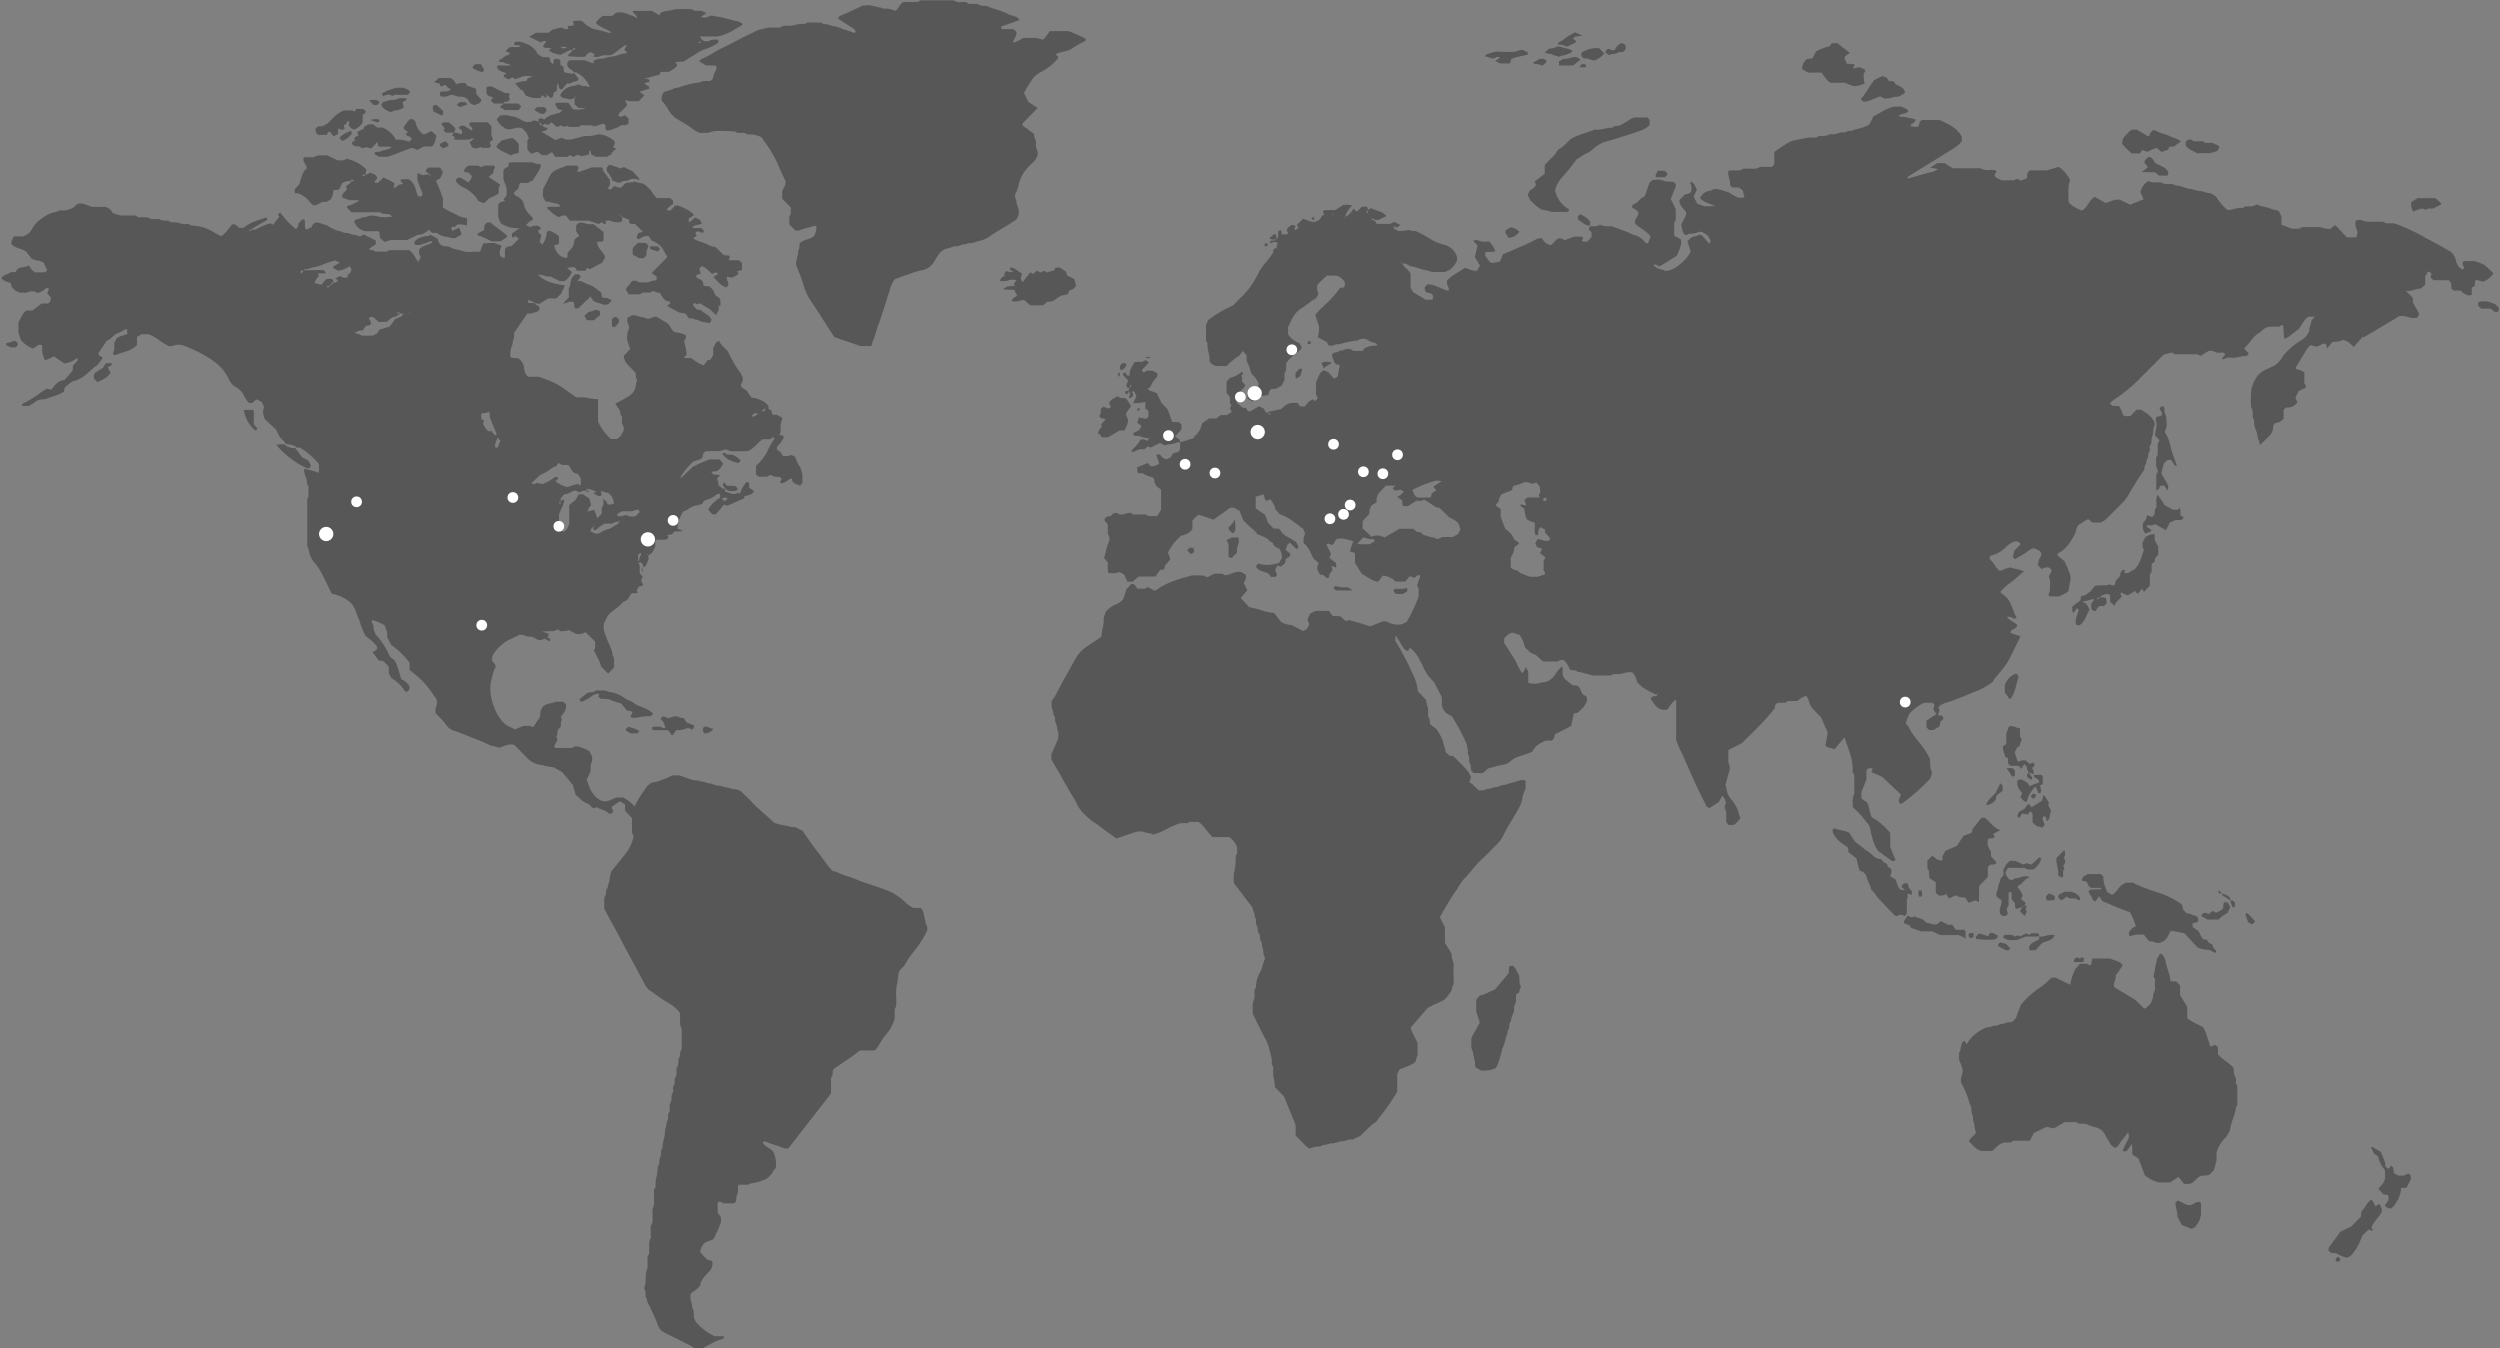 <svg xmlns="http://www.w3.org/2000/svg" width="1398" height="754" viewBox="0 0 1398 754">
    <rect x="0" y="0" width="1398" height="754" fill="#808080" stroke="none"/>
    <g fill="none" fill-rule="evenodd">
        <g fill="#575757" fill-rule="nonzero">
            <path d="M298.9 169.5c.3.3.5.8.9.9 1 .3 1.7 1 2 2-.1.8-.6 1.5-1.4 1.8-1.2.5-2.4.8-3.6 1.1-.7.1-1.3.1-2 0l-7.3 10.9c.1 1.3 0 2.6-.4 3.8-.6 1.2-.3 2.6-.9 3.6-.8 1.9-1 4-.8 6 1.3 1.1 2.8.2 4.7 1 1.8 1.3 2.9 3.3 3 5.5.1 1.8.9 3.5 2.3 4.6h6.1c2.5 1 5.1 1.8 7.4 2.9 2.4 1.1 4.7 2.5 6.9 4 2.2 1.6 4.4 3.1 6.6 4.7 1.9-.2 3.8-.2 5.8.1 2 .5 4.1.8 6.2.8v12.5c1.7 3.8 4.2 7.1 7.3 9.8h3.2c2.2-1 2.8-3 3.8-4.6.3-1.4 0-2.8-.9-3.9v-4.2c-1.3-1-.6-2.8-1.7-4-.7-1-1.4-2-2-3.1 2.6-1.4 5.1-2.6 7.5-4.2 2.4-1.3 3.9-3.8 4-6.5.1-.8.4-1.5.8-2.2-.8-1.2-1-2.6-.8-4-.3-.4-.6-.8-1-1.2-1.2-1.3-2.5-2.5-3.7-3.8-1.2-1.3-2-3-2.1-4.8l3.6-3.8c-.2-.7-.4-1.4-.7-2l-.9-2.7c-.3-2.2-.1-4.4.8-6.5.3-.9.2-1.9-.3-2.7-.6-1.1-.7-2.5-.3-3.7l2.5-1.3c2.3-.4 4.2 1.3 6.5 1.1 1.5 1.1 3.4 1.1 4.9 0 .8-.2 1.6-.3 2.4-.2l5.6 3.4c2 1.2 2.2 3.9 4.5 5.2 2 .1 4 .6 5.9 1.5 1 1.5-.5 2.4-.7 3.7.3 1.1.6 2.3.9 3.5.2 1.2.3 2.4.5 3.8l-1.6 1.8 4.3.2c2 1.7 4.3 3.1 6.8 4l2.2-2.9 1.6-.2 1.5-2.6v-3.9c1-1.6 1.1-3.6 3.4-4 .9 2.4 3.2 3.8 5 6 1.8 4.1 4 8 6.7 11.6.3.5.6 1.1.9 1.7.8 1.2.8 2.8 0 4-.2.5-.4.9-.5 1.4.5 2.2 2.6 2 3.5 3.4.9 1.4 1.6 2.3 2.5 3.6 2 .1 4 .7 5.7 1.6 1.4.7 2.7 1.7 3.7 2.9 0 .6 0 1.2.1 1.8l1.7 1 .3 1.8c.7 1 1.8.1 2.7.5l3 1.6-1 4v4.2l-.9 1.8c-.3.2-.6.3-.2 0-.2.4 0 .1 0-.2h2.2c.6.4.8 1.2.4 1.8-.9 1.7-2 3.2-3.5 4.5v1.9c1.5.5 2.7 1.8 3.2 3.3 1.7.3 3.4.1 4.9-.5l2 1 1.8 4.4 1 1.2 1.3 4v5.2l-1.4 1.4c-2-1.1-4.5-1.1-4.4-4-.8.2-1.3.2-1.6.4-1.2 1.2-2.8 2-4.5 2.3-1.2-.9.2-1.6.3-2.6l-1-1c-.9 0-1.9 0-2.8-.2-.9-.2-1.7-.6-2.6-.9l-1.9 1h-4.4l-1.6-1.2c-.1-1.5-.1-3.1 0-4.6.1-.3.3-.6.5-.8 2.8-2.6 5-5.7 6.5-9.2 1-2 2.1-3.9 3.4-5.7-1-1.1-1.6 0-2.6.5h-4.1c-3 1.9-4.7 5.4-8.7 6.7h-8c-.9.1-1.9-.1-2.7-.6-.7-.4-1.5-.4-2.3-.2-2.9 1.3-6 .5-8.9.8h-1c-1.1.4-1.8 1.4-1.9 2.5-.1 1.2-1 2.1-2.1 2.2-1 .3-2 .7-3.2 1.1-2.8 2.5-5.2 5.5-7.2 8.7 0 0 .1.3.2.4.1.1.3.1.3 0l6.2-6c3.1-1.7 6.3-3.1 9.6-4.3h5.5l2 2c-.5 1.9-1.7 3.5-3.4 4.6l-3.3.3 1.3 1.5 3.7.4-1.7 2.1c.2.5.5 1 .6 1.5.1.6.2 1.3.2 1.9l2.2 2 1.5.1.1 1.7c2.3.2 4.5 2.4 7 .5l1.2.6c.8-2.4 2.1-4.6 3.7-6.5h1c1 .9.2 2.1.7 3.3.5.3 1.2.7 1.8 1.1.2.2.5.5.7.8-1.2 2-3.3 2.1-5.3 2.7l-.2 1.2-9.5 4.1-1.7-.7-4.6 5.5h-1.7c-1.1-.7-2-1.7-2.5-2.9 1.6-2.6 3.8-4.7 6.4-6.3.1-.1.1-.3.2-.4v-1.6c-.4-.1-.9-.5-1.2-.3-1 .5-1.8 1.3-2.7 1.8-.8.5-1.7.9-2.5 1.2-1 .4-2 .8-2.9 1.1l-.4 1.2c-.9.5-1.9 1-2.9 1.2-2 .1-4 1-5.5 2.3-.8.5-1.6.8-2.5 1-1.9 2.9-3.1 6.3-3.3 9.8l3 .9c-1.5.9-2.9.4-4.4.5l-1.7 1.6-2.6.6.7.9c0 .7-.7.9-1.1 1.4-1.9.5-4 0-5.8.3-.8 1.3-.3 2.4-.5 3.8-.9 1.7-1.5 3.9-3.9 4.8l-.3-.7-.3.4.7.3v2.8c-1 1.4-1 3.4-2.9 4l-.1-1.5-1.3-1.4-1.4.3.8 1.4v4.3l1.7 2.1-.9 2 1.1 2.6c-.7.9-1.6.6-2.4.9l-1.2 2.3.7.9c-.9.8-2 .4-3.2.5-.3.3-1 .7-1.2 1.2-.8 1.6-1.6 3.1-3.5 3.5-.2 0-.3.1-.4.3-2.4 3-6 4.6-8.5 7.6-.8 1.5-1.5 2.9-2.2 4.4-.6 3.1.7 6 1.8 8.9 1.1 2.9 2.9 5.6 3 8.8 1.5 2 .5 4.3 1 6.6l-3.4 3.7-4-4c-.7-3.4-2.7-6-4-9.1 1.1-1.3.6-3 .7-4.8l-5.4-5.3c-.7.4-1.5.7-2.3 1-1 .1-1.9.1-2.9 0l-4.3-2.3c-.3.2-.6.5-.9.5-1.3.2-2.5.2-3.6.3l-1.5-1.1-2 1c-1.9.1-3.8 0-6.8.3l3.4 1c.7 1 0 1.5-.4 2.2l1.7.9-.3 1.4-3-1.6c-1.1.7-2.4 1-3.6.7l-3.3-1.8c-1.2.1-2.5 0-3.6-.3-1.1-.6-2.4-.8-3.7-.7-2.8 1.7-6.6 2.7-9.4 5.3-2.5 1.8-4.5 4.3-5.7 7.1v2.2l1.8 2.2c.4 1.2-.4 2.1-.8 3.2-.4 1.2-.8 2.4-1 3.6-.3 1.1-.5 2.1-.8 3.1-.6 4.7.1 9.5 2 13.9 1.3 3.8 3.6 7.2 6.6 9.8l5 2.5 4.7-2h3.9l1.2.8c.3-.2.5-.4.8-.6.8-.9 1.1-2.2 2-3.2.9-.9 1.5-2.1 1.5-3.4 0-.6 0-1.3.2-1.9.3-.8.7-1.6 1.2-2.3 2-2.3 4.9-1.6 7.1-2.9h4.3l1.4 1.2c.9 3.1-1.2 5.1-2.7 7.3l.6 1.5c-.2.4-.4.9-.5 1.4-.1.8-.1 1.6-.1 2.4l-1.8 2.2c-.1 1.3.1 2.6-.8 3.7l.8 1.4-2 4.2c.5.3.9.6 1.2.6h8.5c.9-.1 1.9-1.3 3.3-.9 2.4.5 4.6 1.4 6.7 2.6l1.5 2.8c0 1 .4 2.4 0 3.2-1 1.8-.6 3.7-.9 5.8l-2 4c1.6 4.8 3 9.8 8.8 12.2 2.5.6 5-.9 7.7-2h4c1 .7 2.3 1.3 3.4 2.2 1 .9 2 1.8 2.9 2.8 1.1-2.5 2.5-4.9 4-7.1 1.7-2 2.6-4.8 5.7-6.3 2-.2 3.9-.7 5.7-1.6 2-.6 3.8-1.5 5.8-2.4h3.7c3.6 1 7 3 10.9 2.9 1.2.8 2.9.5 4 1.1 1.1.6 2.9.3 4 1 1.2.5 2.4.8 3.7.8 1.2.2 2.4.7 3.6.9 1.9.2 3.6 1.1 5.5 1.1 1.6.2 3 1 4 2.2 1.7 1.7 3.5 3.3 5.1 5.1 3.8 4.1 8.3 7.4 12.3 11.4 1.9.7 3.9 1.2 5.9 1.5 2 .1 3.9 1.3 5.6.8l4.4 2.2c2.1 3.1 4.2 6.1 6.4 9.1 2.6 3.5 5.4 7 7.9 10.6.8 1 1.7 2 2.7 2.9.6 0 1.2.1 1.8.3 3.7 2 8 2.8 11.8 4.5 3.8 1.7 8 2.7 11.9 4.2 2.5.8 5 1.8 7.4 2.9 2.8 1.5 5.4 3.3 7.6 5.6 1.3 1.2 2.8 2.2 4.4 3h4.2c1.1 1.2 1.7 2.7 1.8 4.3.2 1.1.5 2.1.8 3.1.1.9.3 1.9.8 2.7.2.8.3 1.6.3 2.3-2 4.3-4.6 8.3-7.6 12-1.8 2.2-3.4 4.5-4.8 7-1.1 2.2-3.8 3.1-3.8 6-.4 1.9-.4 3.9-1 6-.3 2.2-.4 4.5-.2 6.7-.1 2.2.5 4.5-.9 6.5v5.4c-1 3.4-2.8 6.6-5.2 9.2-1.7 2.3-3.2 4.7-4.6 7.1-.4.5-.9 1-1.3 1.4h-8.3c-4.9 3.9-10.3 7.2-15 10.6-.5 1.9.1 3.5-1.2 4.6v8.9l-23.8 30.6c-1 .3-2.1.2-3-.2-3-1.3-6.3-2-9.2-3.3-.7-.4-1.6-.3-2.2.2 1.3 2.7 4.6 3.3 6 5.4 1.3 2.8 1.7 5.9 1.3 9-.5.5-.9 1-1.3 1.5-1 2-2.5 3.7-4.5 4.8-2.2.9-4.4 1.6-6.7 2-.6.1-1.2.2-1.8.4-.4.2-.8.4-1.1.6h-5.3c-.7 1-.3 2-.4 2.9 0 1.1-.2 2.2-.7 3.2-.3 1-.4 2-.3 3.1l-1.2 1.2h-6c-.6 0-1.5-1.5-2.9-.6-.1.1-.3.2-.3.4v5.5l1.6 2c.9 2.7-.4 4.9-1.3 7.2-.7 1.7-1.6 3.4-2.6 5.5l-4.7 1.9c-1.5 1.3-2.5 3.2-2.8 5.2 1.3 1.6 2.6 3.2 4.2 4.5l2.3.5c.2.3.3.6.4.9.2 1.9-.5 3.8-1.9 5.2-.9 1-1.8 1.8-2.6 2.8-.8 1.1-1.5 2.2-2.1 3.3 0 .3 0 .8-.1 1.3-1.3 2.3-3.7 3.4-5.4 4.9-1 2.9 1 5.2.7 7.7 1.3 1.7.8 3.7 1 5.6l1.1 2.5c2.9 3.4 6.5 6.1 10.5 8h5.3c.1.8-.5 1.6-1.3 1.7-3.6.8-6.5 3-9.8 4.5v.5H388c-.3-.3-.5-.8-.9-.9-4.3-2.2-8.7-4.4-13.1-6.6-4.8-2.4-5-2.3-6.8-7.2-1-2.8-2.5-5.4-3.6-8.1-.6-1.4-1.8-2.6-1.7-4.4-1.2-1.3-.8-3-1-4.6-.2-.6-.4-1.2-.7-1.7.3-1 .6-2.1.8-3.2.2-1.6 0-3.2.2-4.8.2-1.2.5-2.4.9-3.6v-6l.9-1.8v-2.1c.2-2.2-.4-4.5.9-6.5.3-.5 0-1.3 0-1.9v-4.9l1-2v-5.4c-.2-1.3.1-2.6.6-3.7.3-.7.3-1.5.2-2.3v-6.8l.9-1.6c-.1-1.9.1-3.9.5-5.7.4-1.7.6-3.4.7-5.2.3-1.2 1.2-2.3.9-3.6-.3-1.3 1-2.6 1-4-.3-1.3.1-2.6.9-3.6-.4-2.7 1.1-5.2 1.2-8 0-2.1 1-4.2 1.1-6.4 1.1-1.4.5-3.1.8-4.6.2-.4.5-.8.8-1.4v-4c.9-1.2 1.2-2.7 1-4.2.1-1.4 1.4-2.6.9-4-.5-1.4.9-2.3.9-3.6-.2-1.5.1-3 1-4.2v-4c.4-.6.7-1.2.9-1.9.3-1.4-.2-2.8.7-4.2.9-1.3-.1-2.9 1.1-4 .3-.3.2-.9.2-1.4v-10c-.2-.9-.5-1.8-.9-2.6v-6.7c-1.7-2.3-3.9-4.2-6.5-5.6-2.7-1.6-5.2-3.4-7.8-5.2-.6-.5-1.2-1-1.9-1.4-1.5-.8-2.7-2.2-3.5-3.8-2.9-5.4-5.7-10.8-8.7-16.2-2.9-5.4-5.4-10.3-8.2-15.4-2-3.5-3.9-7.2-5.8-10.7v-5.8c.1-.3.2-.7.3-1 1.1-1.4.2-3.5 1.6-4.9 0-1.8 1.1-3.2 1.1-5.1.2-1.4.5-2.9 1-4.2 2.9-3.6 6-7.2 8.8-11 1-1.6 1.9-3.2 2.6-5 .4-1.1.7-2.3 1-3.4l-.9-2.3v-8l-3.9-4.2v-3.6c-.5-.2-1-.5-1.5-.8-.5-.3-.8-.5-1.4-.8l-4.6 3.1c.3.8.5 1.6.7 2.3 0 .4-.1.7-.2 1.1l-1.8.5-1.8-1.5-5.5-2.2-1.2.6c-1.4-.3-2-1.7-3-2.3-1.1-.5-2.2-1.1-3.3-1.7-1.4-1.1-2.6-2.4-4-3.6l-1.6-5.5-5.9-7.1c-.4-.3-.9-.6-1.4-.9-1.6-.6-2.9-2-4.8-2-1.7-.2-3.4-.6-5.1-1.1-3.2-.2-6.1-1.6-8.3-3.9-2.4-2.6-5-5-7.3-7.4-3.2-.8-5.7.9-8.4 1.6l-2.7-.8-1.8-.3c-2.4-1.1-4.8-2.3-7.3-3.2-4.4-1.7-8.6-3.6-13.1-5.1-1.7-.4-3.2-1.4-4.3-2.8-1.6-2.2-3.4-4.2-5.3-6l-.9-1c-1.1-2.7 1.8-4.9.1-8.3-6.3-9.1-7-9.6-14.8-16v-4c-2.9-3.9-6.4-7.3-10.3-10l-2.2-4.4v-2.5l-1.4-4c-2.2-1.3-4.5-2.3-7-3-.8 1.5 1.1 2.5.8 4-.2 1.1.6 2.4 1.1 4 3.3 3.6 6 7.7 7.9 12.3.6.6 1.2 1.1 1.9 1.6 1 .8 1.7 1.9 2 3.1 1 2.6 1.7 5.3 2.6 8.1 1.8.8 3.4 2.1 4.5 3.8v2.1l-1.3 1.2c-.7-.2-1.1-.2-1.2-.4-1.9-3.1-4.5-5.6-7.6-7.3l-1.4-2.8v-3.6l-2.9-3-2.8-.5-3.4-4.7c0-.5.9-.1 1.3-.5l1.3-1.2v-1.2c-1.7-2.3-3.9-4.3-6.3-5.8-1.4-2.4-2.4-5-3.2-7.6l-.6-1.8c-1.2-2.4-1.7-5-3.1-7.3-.7-1.2-1.7-2.3-2.8-3.1-2.6-2-5.7-3.3-8.9-4l-.6-.3c-1.6-3.4-3.4-6.9-5.1-10.4-1.1-2.2-2.5-4.4-4-6.3-2.1-2.2-3.4-5-3.7-8 0-.6-.5-1.1-.8-1.8v-26.1l.7-1.5v-5.8c-1.4-1.4-.4-3.4-1.5-5-.6-1.5-1-3.1-1-4.7 2.8.4 5.5 1.1 8 2.2.8-1.5.1-3.1.4-4.8-3-3.7-6.6-6.8-10.7-9.3h-2c0-.2 0-.4-.1-.5-1.8-.9-3.7-1.4-5.7-1.5-.4-.5-.7-1-1.1-1.5-.8-.8-1.6-1.6-2.3-2.4-.7-1.3-1.4-2.6-2-4l-6.5-6.1-1-3.6.6-3.3-1.3-2.7c-.8-.4-1.6-.8-2.4-1.3-1.4 0-1.7 1.5-3.2 2h-1c-.3-.1-.6-.3-.8-.5-.9-.9-1.6-1.9-2.2-3.1-.9-2.2-2.5-4.1-4.7-5.2-1.8-1.1-3.2-2.6-4-4.5-1.5-3.3-3.8-6.3-6.6-8.6-2.2-1.8-4.5-3.4-7-4.8-3.8-2.2-7.9-4-12-5.5-1.6-.6-3.4-.6-5 0-.8.3-1.7.4-2.6.5-4.3-1.9-7.4-5.2-11.8-6.8h-3.9l-2.5 1.5v4.6c-.7.5-1.3 1.1-2 1.6-2.9 2-6.4 2.4-9.6 3.8-.7.3-1.5 0-1.9-.6l.8-2.2v-3.9l1.4-2.6c1.7-1.3 4.2-1.4 6.2-2.6l-.6-1.1.5-1.1c-.4 0-.8-.3-1-.2-1.6.7-3 1.7-4.7 2.3-2.3.9-3.5 3.2-5.8 4-.4.1-.6.7-.8 1.1l-4 5.8.2 1.4 1.8 1c0 .3.2.7 0 .9-.6.9-1.3 1.8-2 2.7-.2.3-.3.6-.6.8-3.5 2.3-6 5.6-9.7 7.6-1.1.6-2.3 1.1-3.5 1.3-1 .4-2 1-2.8 1.7-.9.7-1.7 1.5-2.4 2.1-.1.8-.2 1.4-.3 2l-.7.6c-2.8 1.8-6.1 2.3-9.1 3.6-.6.2-1.2.3-1.9.3-1.9 0-3.7.7-5.2 2-.9.6-1.8 1.2-2.8 1.7h-3.8c0-.4 0-.6.1-.8.2-.3.4-.5.7-.7 3.6-1.7 6.9-3.8 10-6.2 1-.7 2.1-1.3 3.3-2l2.3.7c1.8-2.6 3.9-5.2 7.4-5.5l4.6-5.4.1-2.6 2.8-3.2-.4-1.1c-1 .7-2.1 1.4-3.3 2-1.2.4-2.5.8-3.7 1.1-1-.7-2.1-1.3-3.1-2-1.1-.7-1.8-1.3-2.8-2l-2.5 1.1-2.7 1.1-1.4-4-.2-4.5-1.7-.3-3.2 2.2c-2.8-.9-5.3-2.7-7-5l-1.3-4v-5.7c1.4-2 1.9-4.7 4.3-6.4.9-.4 2.2 0 3.6-.2l5.1-3.9H27l1.3-1.4.1-2-2-2.3 1-2.4-.8-.6c-1.3 0-1.8 1.3-2.7 1.7-1 .5-1.7.7-2.8 1.2-1.8-1.3-4.2-1.3-6.1-.2-.3.2-.9 0-1.4 0h-2.2c-2-.5-3.8-1.7-5-3.5l-.2-1.8c-2-.8-4-1-5.5-2.9 1.3-2 3.8-2 5.4-3.3h2.6l.8-1.4c1.7-1.9 4.6-.9 6.7-2.5.7 1.6 1.8 3 3.3 4h5.6l1.3-1.1-2-4.3c-1.2-.7-2.6-1.1-4-1.3-.9-.2-1.8-.5-2.7-.9l-3.1-4c-2.9-2-6.3-1.8-8.2-4.2-.3-1.8.8-2.9 1.3-4.3h5c2.3-.6 4.2-2.1 5.3-4.2.9-1.7 2.1-3.2 3.5-4.4 1.7-1.4 3.5-2.7 5.5-3.7 1.3-.6 2.6-1 4-1.3.7-.2 1.5-.5 2.5-.9h3.2l4-1.3 2.6-2.4c2-.5 3.4-.2 8 1.7h7.8l2.5 1.3 1.5 2.2 4.2 1.3h8.2l2 1h4.9l2 1h4.7c1.8 1.6 4.5.1 6.3 1.7.2.2.6 0 .9.1 1.7 0 3.5.2 5.1.8 1.3.3 2.7.3 4 .1.7.4 1.1.9 1.5.9 2.5.1 5 .5 7.4 1.3 2.2.8 4.4 1.8 6.3 3.1l3.1 1.6c1.3-.9 2.5-2 3.4-3.2.9-1 1.7-2.2 2.6-3.4h1.8l2.3 1.9h2.5c3.6-3.2 8.3-4.2 12.6-5.8.2.3.4.6.5.9v.5l-8.5 4.9v.5l-2 .2c1.2.8 1.2.8 2-.2h2c2.6-1.5 5.4-2.7 8.3-3.5l1.6.8c.6-.8 1.1-1.6 1.7-2.3.6-.7 1.1-1.5 1.7-2.2l-.8-1.2 1.3-1.2c2.5 3.5 5.4 6.6 8.7 9.3 1-.6 1.5-1.8 1.4-2.9.9-1 1.5-2.4 3.2-2.6 1.2 1.7 0 3.8.9 5.4 1.3 1 1.9-1.1 3.1-.5.2-.6.5-1.3.9-1.9.3-.3.6-.6 1-.9 2.3-.8 4 .7 6 1 .6.2 1.2.4 1.7.8 1.7 1.1 3.6 2 5.5 2.6 1.9.3 3.5 1.5 5.5 1.2 2 1.1 4.6.9 6.7 2l2-1.2 6.7 3.3.3 2-3.8 2.7c.4 1.1 1.3.5 2 .8.7.3 1.1.6 1.5.8h6.3l1.5-.8h11.1c.7.6 1.4 1.3 2 2 .6.7 1 1.6 1.5 2.4.5.8 1 1.4 1.6 2.3.1-.5.3-.9.5-1.4.2-.4.5-.8.8-1.4l-.9-1.7v-2.4c.2-.3.4-.9.8-1.1 1-.7 2.2-1.2 3.4-1.6 1.2-.4 2.3-.9 3.3-1.5-.4-.5-1.1-.7-1.7-.4-1 .3-2 1.1-3.1 1-1.5.9-3.4 1.2-5.1.7l-.4-1.5 2-1.8c1.2-.5 2.4-1 3.6-1.3 1.2-.3 2.5 0 3.6-.8l3.8 2c.3 1 .7 2 1.2 2.8.8 1 2 1.5 3.3 1.5 1.4.1 2.8.5 4 1.2 2 .8 4.3.9 6.3 1.7 1.7.3 3.5.4 5.3.2h3.7l1.8-4.7 3.4-.2h2.7l4.2 1.5c-.6 1.8-1.6 3.6-.7 5.8l2.2 1.3c.8-1.7 0-3.5.5-5.4l1-1.1 2.6-.4 4-4-1.6-1.6-1.8.9c-.6-.6-.5-1.4-.3-2.4l4.2-2.9c-1.9.1-3.8-.1-5.6-.5-1.9-.5-3.6-1.3-5.1-2.4l-1.3-3.3v-7l1.1-1.3 2.7-.6-.8-1.1 1.7-2.1v-4.1l-1.8-4.9v-4.8c.4-1.5 1.8-1.7 2.8-2.4l.2-1.7c.2-.2.3-.4.4-.5.1-.1.3-.1.4-.1h12.6c1.4.7 2.9 1.1 4.5 1 0 2.1 0 2.1-4.4 9l-2.8 1.5H291c-.2.1-.4.2-.4.3-.2.6-.3 1.2-.6 2.3-.3 1.2-2.1 1.6-2.7 3.4.4.4.7 1.1 1.2 1.2 2.3.8 4.1 2.7 4.5 5.1.5 2.1 1.7 4.1 3.4 5.6.5.6 1.1 1.1 1.6 1.7 0 .8-.2 1.3-1 1.5-.6.3-1.1.6-1.5 1.1-.4.4-.9.9-1.3 1.4l2.3 1.1c1.5-.8 3.1-1 4.7-.6l1.5 1.4-1.7 1c-.2 1.5 1.2 1.9 1.7 2.9l-.9 3.5 1.4 1.6c1.6-2 2.5-4.6 2.6-7.2l1.2-.5c.2-.1.3-.1.5 0 1 .4 2 .8 3 1.4.8.5 1.5 1.1 2.1 1.7v2.8c0 .5-.1.9-.2 1.5l-2.6.7c1.2 4.4 3.4 6.6 7.1 7.1.7-.8.4-1.8.5-2.9.3-.5.7-.9 1.1-1.3 1-.8 1.7-1.9 2.2-3.1.3-1.1.4-2.2.7-3.3l2.6-1.8-1.8-2.4v-3.4l1.1-1.3c.3-.1.7-.3 1-.3.5-.1 1-.1 1.4 0 1.1.2 2 .7 3.1.8 1 .1 2 .1 3 0l5.7 4.4v4.7c-.8 1.4-2.4.2-3.5 1 0 1.5.6 2.9 1.6 4 1 1.2 2 2.5 2.7 3.9v.6l-1.5 3-6.9 3.6-1.7-.7-.6 1.5c-1.6.2-3.3.2-5 0l-1-1.7c-1.5-.3-3-.2-4.4.4l2.6 2c-.8 2.1-2.2 4-4.1 5.2h-2.6l-5.5-2.7c-2 .7-4.2-1.3-6.8-.8 3.4 3.1 7.1 4.8 15.1 5.9l-2.1 4.6-2.7 2.7h-4.6l-4.8 3-2.8-.4v-.4c-1.1-.4-2.2-.9-3.4-1.3l-.4.4.5 1.2 3.3.1zm-113.6-10.6c.5.1.9-.2 1-.7v-.2h1.5l1.3-1.3-1.7-1 2.9-1.4c1.3 1.1 3 1.3 4.5.5l-.6-1 1.4-.9 1-2-1.1-2.1c-.9.6-1.8 1.1-2.7 1.6-1.2.4-2.4.8-3.6 1l-2.9-1.5.2-1 3.5-2-2.6-1.3c-2 .7-4 1.2-5.8 1.9-1.7.8-3.5 1.4-5.3 1.8-2 .2-3.8 1.4-6 1.3-.1 0-.3.5-.4.7h-1.6c-.3.7-.5 1.2.4 1.6l1.1-1.8c3.8.2 7.6-.3 11.2 0 .5.6 1.3.8 1 1.8h-4.3l.7 1.4c-1 1.2-2.4 2.3-2.3 4l3.5 1 2.8-3.2c1.7-.1 2.8-.5 3.8.3l.2 1.4c-.8.1-1.1.4-1.1 1.1-.6 0-.9.3-.9 1-.6.1-1.3-.3-1.7.6.9.5 1.4.2 1.6-.7.5.1.9-.3 1-.8v-.1zm160.8 132.9c-1.3-.2-2.7.2-3.7 1h-4.3c-1.1.7-2 1.2-2.9 1.8-.9.6-1.4 1.7-2.6 1.9-1.1-.2-.8-1.1-.9-1.9.2-.1.5-.2.7-.4v-.3c-.6 0-.6.4-.6.7-1.3.3-1.1 1.7-1.7 2.4l2.8 1.4c.7.1 1.4 0 2-.1 1.6-1 3.2-1.8 5-2.4 2-.4 3.2-1.8 4.9-2.5.7-.2 1.3-.9 1.3-1.6l.8-.4-.4-.4-.4.8zM198.7 185.9l-.3-.7-.4.3.7.4c.4.3.7.9.9.8 1.2-.1 2 .8 3.3 1h5.5l2.4-1.2 1.5-2.2 5.6-1.7 2.9-3.9c1.4-1.2 3.7-1 4.8-3.2l-1.9-.2c-.7-1-.7-1-2-.2l2 .1c-1.1 1.3-2.7 2.1-4.4 2.2l-3 2.6h-4.6l-3.2-2.8-1.8.2c-.9 1.5 1 2 .7 3.2 0 .4-.2.9-.4 1.2l-2.5.5-1.6 2.5c-.7 0-1.5 0-2.2.1-.6.3-1.3.6-2 1zm138.7 93.4c1.5.2 1.7 1.6 2.4 2.6 1.1.4 2.3.3 3.4-.3 0-2.5-1.2-4.8-3.3-6.1-.4 0-.7 0-1-.1-.9-.2-1.7-.5-2.6-.8-.1 0-.3.2-.4.2.6 1.2.6 1.2.2 2.4-1.8.7-2.8-.8-4.3-1.4l1.7-.9c-1.3-.5-2.5-1-3.9-1.4-.7-.2-1.6-.2-1.8.9l-2.2.1-1.6.9c-.4-.3-.9-.6-1.3-.8-.5-.1-.9-.2-1.4-.3-2 .7-3.7 2.2-5.8 2.1l-2 2.3v1.4c-1 .7-1 .7-.2 2l.2-2 1.8-.9c.1.6.1 1.3 0 1.9-.8 2.2-1.8 4.3-2.7 6.5v4.3c1.3 1.2.6 3 1.2 4.5l1.4 1.1c1.7-1.2 1.7-1.2 3.1-4.3v-10.8l3.5-2.8 1.8-3.2h2.4l3.5 2.4 1.1 3.7c-.5.5-1 1.1-1.4 1.7-.2.6-.4 1.2-.5 1.8l-.7.3.4.4.3-.7 3.6-.9c.6 1.6 1.1 3 1.7 4.7l2.5-2.6v-3.4c1.3-1.3.8-3 .9-4.5zm-15.6-14.6c-2.3-.6-2.3-3.4-4.2-4.7h-3.4c-.9-.5-1.4-1.2-2.3-.8l-.8 1.5c-1.1.3-2.1.7-3 1.4-1.9 1.5-3.9 2.7-6.2 3.6l-4.7 4.5c1.3 1.1 2.3 0 3.5-.2 1 .5 2.2.7 3.4.5 1.2-.6 2.3-1.2 3.4-1.8 1.1-.6 2-1.3 3.1-2 .6.2 1.3-.2 1.6.7l-1.5 1.8c1.9 1.5 4.2 2.6 6.5 3.2l5.6-1.8 1.9.9c.2-1.3.2-2.7 0-4l-1.5-2.5-1.4-.3zm-48.1-34.4c-.8.3-1.6.5-2.3.7-.8.1-1.6-.2-2.3.7v2.7l1.7.8-.7 1.3c.5 2 1.7 3.7 3.4 4.9l1-.7 2.3 2.8 1-.7-3.8-9.1-.3-3.4zm74.2 55.6l-2.6 1.4c-.1.3-.1.6-.1 1 0 .1.2.2.3.3 1.5.3 3.1 0 4.5-.7 1.7 1 3.7 1.2 5.5.7l2.2-2.3-.7-1.5-3.7 1.1h-5.4zm-68-39.5l-1.7-1.6c-.5 1.2-1 2.4-1.3 3.6-.1.6-.1 1.2 0 1.7l1.3.3 1.7-4zm76.9 67.2h.5c.1-.7.3-1.5.5-2.2.3-.7 1.1-1.2.3-2.3l-1.3 1.3v3.2zm67.1-82c-.9-.8-1.7-.6-2.7 0l-.8 1 .8.5 2.7-1.5zm-16.9 47c-1.3-.3-2.2-.7-3.3.3l1.6 1.4 1.7-1.7zm20.3-48.5c.5-.5.9-1 .2-1.7l-1.5 1.3 1.3.4zm-197.9-55.3s-.2-.3-.3-.3c-.1 0-.2.2-.3.2l.4.3.2-.2zm539.3-51.5l1.2 1.9h7.6l1.4-.9c1.5-.4 2.6.9 4.1 1.4l-1.6 1.6-2-.8v1.3l2.4 1.3c1.6.1 3.3 0 4.9-.3 1.7-.5 3.2.8 4.8.3 3 1.4 6 3 8.8 4.8 2.3 1.4 4.8 2.4 7.4 3 3.1.8 5.6 3 6.8 6 .2.7.3 1.5.4 2.2-.3.9-.7 1.8-1.2 2.6-.8 1.1-1.7 2.1-2.7 3l-2.9 1.4h-7.4c-2.6-1-5.3-1.3-7.8-2.2-2.5-.9-5-.9-6.7-2.5H784c0-.4 0-.8-.6-.7v.3c.2.1.5.2.7.3 1.1 2.2 3.4 3.4 4.7 5.6v7.9l1.3 2.5 7.2 4.3h3.5c.6-.6.6-.6.5-2.3-.7-1.4-2-1.5-3.2-1.6-1.1-.6-1.7-2-1.3-3.2l1.4-1.5c4.3-.1 7.6 2.7 11.7 3.6.4-.6.4-1.4 0-2-.7-1.2-.9-2.5-.7-3.8 2.8-2.9 6.6-4.6 9.8-7 2.4.4 4.5 2 7 1.6.5-.9 1-1.8 1.6-2.9l-2.9-4.8 1.6-6.3-2.5-2.8c1.7-.8 3 0 4.6.4 1.4.2 2.8.2 4.2 0 1.5 1.4 2.7 3.2 3.5 5.1l-.3.6c-1.5.3-3.3 0-5.1.3l-.3 1.9 2.5 3.4 1.6.8 4.3-.8c.4-1.1 1-2.4 1.6-4 0 0 0-.3.3-.3 3.3-1.1 6.3-2.7 9.5-4 3.2-1.3 6-2.7 8.9-4.2 1-.5 2.1-.7 3.2-.5.6.9 1.2 1.8 2 2.5.9.6 1.8 1 2.7 1.3 1.6-.8 2.6-2.6 4.3-3.7.6-.1 1.2-.1 1.8 0 .6.2 1.2.5 1.7.9l5.7-2h4.2c1 1 .2 1.6-.2 2.3.9.9 2 .5 3.3.4l2.2-2.4V130l-1.6-1.8.7-1.6c1.9-.2 3.8.3 5.7-1 2 1.3 4.5.8 6.9 1 1.8.9 3.8 1.3 5.7 2.2 1.9.6 3.8 1.5 5.6 2.4 2.5.4 4.8 1.7 6.4 3.7.5.6 1 1.2 2.2 1.1.4-1.1.9-2.4 1.4-3.8-2.4-3.2-6.2-4.7-8.7-7.2-.5-2.6 2-4 1.9-6-.6-2-2.8-1.9-3.7-3.4.5-1.6 2.4-1.7 3.4-2.8 1-1.3 2.3-2.4 3.8-3 .8-2.2 1.6-4.6 2.8-7.8l1.6-1.4c2 0 4.1-.5 6 .4 1.9.9 3.8.2 5.8.8l1.1 1.1c.5 1.8-.7 2.8-1.1 4.2-.4 1.3-1 2.6-1.6 4.2l2.8 5.7v6l-.9 1.5v7.3l3.7 2c.8 3.4-1.1 6.2-2.2 9.2l-9 5.6c-1.4 1.1-2.4-1.5-4-.4 1.7 2.5 4.8 2.2 6.8 3.4 2.8-.4 5.3-1.6 7.4-3.4 2.7-2 4.9-4.5 6.5-7.4l-1.8-6c.8-.7 1.5-1.4 2.3-2 .8-.6 2.4-.5 3.5-1.3.5-.4 1.5 0 2.2 0l4.3 4.8c1.4-1.9-.3-3-.6-4.3l-3.2-2.2c-1.7-.6-3.1.4-4.6.7-1.5.3-3.2-.1-4.3 1-.9-.1-1.7-.7-2-1.5-.5-1.3-.7-2.7-1.1-4 .6-2.4 2.5-4 2.8-6.5v-.8c-1.4-2-3.8-3.6-3.8-6.8l3.1-3.2c1.4-.3 2.8-.3 3.5-1.7.4-1.7.2-3.4-.6-4.9.9-.7 1.6 0 2 .6.7 1.1 1.2 2.2 1.8 3.3-.6 1.4-1.2 2.6-1.8 4l2 3.9 3.8 1.4h2.4c1 0 1.9 0 3.8-.1-3.5-1.5-6.4-2-8.5-4.5.3-.5.6-1.1 1-1.5 1.2-1.5 3-2.4 4.9-2.6.6-.2 1.3-.5 1.8-.8 2.5-.5 4.8.8 7.2 1.4 2.4.6 4 2.4 6.4 3.3 1.2.2 2.4.1 3.6-.2-.3-1.1-.5-2-.9-3.7l-2-1.7-4-.1-.6-.6c-.4-.6-.6-.8-.6-.9.3-2.3-.9-4.3-1-6.5 0-.4.1-.8.1-1.2 2.2-.7 4.7 0 7-.5l1.3-.8h5.1c1.4.2 2.9-.1 4.1-.8.4-.3 1.2-.2 1.9-.2h5l1.3-1.4V85c2.8-2.1 5.7-4 8.7-5.7 1.6-.6 3.3-1.1 5-1.3 1.6-.4 3.3-.7 5.1-1 1.5-.1 3-.1 4.5 0l1.5-.9c2-.2 4.2.2 6-1 .3-.2.9 0 1.4 0 1.4 0 2.8-.2 4.1-.8 1.2-.6 2.9.2 4.2-.7 1.3-.9 2.9.1 4-1.1 2.6-.4 5.2-1.2 7.6-2.3.4-.2.9-.5 1.2-.8l2.1-4.3c3.6-1.7 6.8-4.4 11.5-5.5h4.2c1.2.9 3 .8 3.8 2.5-1.3 1.9-3.8 1.2-5.5 2.8 1.7.8 3.4.2 5 .8l4.5 1c.1 2-1.7 2.2-2.7 3.1v.7c1.3.4 2.8.5 4.2.3 1-1 0-3 2.5-3.7h9.6c4.6 2.3 9.7 4.2 12.4 9.5v2.2l-.9 1.2c-1 1-2.1 1.9-3.3 2.7-5.6 3.5-11.2 7-16.8 10.4-3.1 1.9-6.1 3.8-9.2 5.8-.2 0-.2.4-.3.7-.1.2.3.2.4.2 4.7-1.3 9.3-2.7 14-3.8 1-.4 1.9-.9 2.8-1.5l-4.4-.7 4-2.6h4l4.6 2.9h15.6c2.5 1.6 5.5.6 8.2 1.1 1.6 1.3-.7 1.9-.4 2.9.7 1.7 2.4 1.8 3.7 2.7h7.2c.4-.2.8-.5 1.3-.8l2.7 1 2.9-1.2c.7-.9.3-2 .5-3 .3-.3.7-.8 1.2-1.5 1.6-.1 3.4 0 5.1 0h4.5l6.8-2c2.7 2 4.9 4.5 6.3 7.5-1.6 4-.7 8.1-.9 12.2 2.1 2.3 4.8 3.9 7.7 4.7 3.1-2 4-6 7-7.6l6 3.4c2.7-.6 5-2.3 8.1-1.8l5.7 2.8 7.5-3.1-1.8-3.9c.6-2.6 2.2-4.8 4.4-6.3 2.3 1.3 4.8.5 7.6.9l1.5.8h1.6c1.1 0 2.5-.3 3.3.2 1.6 1 3.4.6 5 1.3 1.7.7 3.6 1.2 5.4 1.4 1.7.5 3.3.9 5.1 1.1 1.7 0 3.2 1.3 5 1 1.5.9 3.3 1.5 4.1 3.1 1.6 2.4 3.5 4.6 5.7 6.4 2.9.1 5.6-1.6 8.3-1l1.4-.9c2-.3 4.2.3 6-.9.4-.2 1-.2 1.4 0 2.4 1.2 5.2 1.1 7.6 2.3 1 .4 2.1.6 3.2.7 1.4.8 1.6 2.3 2.3 3.6v4.5l5.8 2.2h4.2l1.5-.9h8.9c1.1 0 2.2.2 3.2.6 1.2.3 2.4.5 3.7.4l2.3-1.9c.3 0 .8 0 .9.2 2 2 3.9 4.1 6 6.4h5.4c.7-2.9.8-3 0-4.7-.5-1.4-.7-3-.4-4.5 1.1-.6 2.3-.7 3.5-.3 3.1 1.3 6.3.6 9.4.8h2.4l1.8.9h4.5c5.9 2.1 11.5 4.7 16.9 7.8 3.3 1.8 6.7 3.5 10 5.4 1.5.9 3 1.7 4.5 2.6 1.5 1.2 2.5 2.9 3 4.7.3 2.2 1.6 4.1 3.5 5.3 1.3-.6 1.4-.6.9-1.5-.5-.8-.7-1.8-.5-2.7.3-.2.5-.5.8-.5h5.7c1.8.5 3.6 1.1 5.3 2 1.9 1.5 3.7 3.1 5.3 4.9-1.4 2.2-3.4 3.8-5.8 4.6l-3.8-1c-1.2 1.1-.4 2.3-.9 3.4l-1.6 1v4c-.6.1-1.3.5-1.8.3-1.7-.4-3.2-1.3-4.4-2.7h-4l-1.2-1.2c0-1.2-.1-2.1-.2-3.2l-1.4-1.4h-8.4l-1.7-1.6.6-2c-.5-.6-.9-1.4-2-1.1l-1.5 2.5v4.6l-2.4 2.2c-1.5.1-2.9.4-4.3 1-1.4.4-2.8.5-4.2.3l4 4v2.5l3.6 6.5c-.3.6-.7 1.3-1.2 2.1-1.8.3-3.7.1-5.5-.5-1.4-.4-2.8-.5-4.3-.5l-20.2 12-.4-.4-5.1 5.7c-1-1-2-1.9-3-2.7-.9-.5-1.8-.9-2.8-1.2-1.9.8-4 1.2-6 1l-3 3.7-.8-2.5c-2.1-.5-3.3 1.1-5.1 1.6l-3.4-.9c-.7.5-1.3 1.1-1.8 1.8-2.2 3.6-4.4 7.2-6.7 11 .4.3.8.7 1.1.8 1.4.2 2.7.8 3.9 1.7v6c.3.9 1.2 1.3.8 2.4l-3.9 2-1.9 3.5c.4 1 .7 1.9 1.1 2.9-1.5 1.9-3.8 3-6.3 2.8l-1.4 1.3v5l-1.9 1.6c-1.3.8-2.9.2-3.7 2-.1.2-.2.3-.2.5 0 2.1-.8 4.1-2.3 5.6l-4.9 4.7c-.9-.3-.3-1.3-.6-1.8-1.2-1.8-.9-4-1.7-5.8-.9-1.9-1.3-3.9-1.2-6 0-.4-.5-.8-.7-1.2-.2-2 .3-4.2-1-6-.2-3.2-.2-6.4.1-9.6.5-2.6 1.5-5.1 3-7.3 1.3-1.9 3-3.3 5.1-4.2l5-2.3c2-1.5 3.6-3.3 4.8-5.5 2.8-3.4 6.2-6.3 10-8.6 2.1-1.2 3.7-3.1 4.6-5.3-.3-2 1.1-3.6 1.1-5.6l1.9-2.3h-3.4c-2.6 1.4-3.7 4.6-5.8 7.2-2.5 1.4-4.6 3.9-7.4 5.1-.3-.2-.5-.3-.5-.4-.2-2.3-.4-4.7-.5-6.9-1-.7-1.6.2-2.4.6h-5.6c-2.8.6-4 2.6-6 3.8-1.7 1.1-3.2 2.6-4.3 4.3-1.1 1.4-2.3 2.8-3.6 4l2.6 2.9-1.2 1.4c-1.9 0-3.7.3-5.5.8-1.6.2-3.2.2-4.8 0-1.8.3-2.4 1.5-3.5.6l1.7-2.1c0-.8-.4-1.2-1.2-1.2h-3.7c-1.2-.9-2.8-1.3-4.3-.9l-4.4 2.7-2-.9h-12.5l-1.6-1-4.6 1.2-15.1 15.1c-3.7 3.6-7.8 6.9-12.2 9.8-.9.6-1.8 1.4-2.5 2-.1 1 .6 1.2 1.1 1.7l3.6.2c.3.3.6.4.7.7.3 1.1 1.1 1.9 1.2 3.1 0 .6.8 1.3 1.2 1.8h3.4l3.4-3.6h2.6c3.2 2 6.5 3.9 7.8 8-.7 1.6-1.1 3.2-1.1 5 0 1.5-1.1 2.9-.9 4.6.2 1.7-1.4 2.5-.9 4 .4 1.5-.9 2.4-.9 3.6.1 1.5-1 2.7-1 4-.1 1.3-1.3 2.2-1.1 3.6 0 .7-.5 1.4-1 2.1-1.4 2.1-2.9 4.2-4.1 6.3-1.2 2.2-2.6 3.9-3.6 6-1 1.8-2.2 3.5-3.7 4.9-3.1 3.2-6.3 6.4-9.5 9.5-.8.6-1.8 1.1-2.7 1.5h-4.6l-2-1.8c-.3 0-.7 0-1 .2l-4.8 3c-.8 1.2-1.3 2.5-1.4 3.9-2.3 4.6-4.7 9-9.4 11.6-.4.2-.6.7-1.1 1.2l4.2 3.6c1.1 2.2 2.1 4.5 2.9 6.8.6 1.8.6 3.7 0 5.5-.3 1.4-.5 2.7-.6 4.1-1.3 1.8-3.6 2-5.2 3.2h-5.6c-1.1-1.2.2-1.8.3-3-.3-2.5.8-5.4-.6-8 .6-1.2 1.1-2.4 1.7-3.5l-1.2-1.5c-1.5-.5-3.2-.2-4.5.8-.7-.8-1.5-1.6-2.2-2.4.3-1 .4-1.7.6-2.5.4-1.4 1.6-2.4 1.4-4-.7-1.7-2.5-2-4-2.8-2.2.2-3.6 1.9-5.3 2.9-1.7 1.1-3.5 2-5.4 3.2l-1.3-1.3c.4-1.3.7-2.4 1-3.5l3.5-3.7-1.5-1.4h-2l-.9.3c-1.3.7-2.4 1.5-3.5 2.4-2.4 2.7-5.6 4.5-9.2 5.3l-.3 1.8c1 .9 1.9 2 2.7 3.1.7 1.2 1.6 2.4 2.6 3.3 1.2.4 2.1-.3 3.1-.8 1.1-.4 2.2-.7 3.3-.9 2.2.9 5 1 7.5 2.2-2.3 2-4.6 4-6.9 5.9-2.4 1.6-4.6 3.5-6.4 5.7 4.9 4 5 4 7.6 10.9.4 1.2 1.1 2.3 1.6 3.4-.7.7-1.8.7-2.5 0-.9-.5-1.9-.6-2.8-.5.2.5.2.8.4.9 1.7 1.2 3.4 2.3 5.1 3.5.3 1.2-.7 1.8-1.4 2.2-.8.4-2 .9-2.2 2 0 .2 0 .4.2.5l5.4 1.8c-2 4-4 8.2-6 12.2-.9 1.7-1.9 3.3-3 4.8-1.7 2.3-3.6 4.4-5.4 6.6-.5.6-.8 1.3-1.3 2-3 2.3-6.3 4.1-9.8 5.4-2.8 1-5.4 2.4-8.3 3.3-2.7 1.2-5.5 2.2-8.3 3-1.2.4-2.3 1-3.3 1.8-.2.1-.3.5-.5.9l.6 1.3c0 1-1.4 2-.2 3.3l.8-.5c.3 0 .5.1.7.3.3.3.6.7.8 1 .2 1.3-1.1 1.6-1.6 2.4l-.5 2.6-3.4 2h-2.4l-1.5-1.4V403l5.6-3.7-1.8-2.4c.2-.8.4-1.8.6-2.9l-1-1h-4.8c-3 1.5-5.6 3.4-7.9 5.8-1 1.8-1.8 3.7-2.3 5.7.6.7 1.2 1.4 1.7 2.1.5.8.8 1.7 1.3 2.5 1.1 1.7 2.3 3.4 3.6 5 2.8 3.1 5.1 6.5 6.9 10.2.3 2.2-.2 4.6.9 6.9.7 1.5-.4 3-1 4.5-4.8 5.1-10.1 9.7-15.8 13.8h-.5c-.1 0-.3-.1-.4-.1-1.2-1.7 0-3.3.6-5.1l-10.6-10-5.9-2.5.7-1.8c-.5-.7-1.3-.4-2.4-.3l-1.1 1v5.3c-1 2.4-1.8 4.6-2.8 6.9v3.7l3.1 2c1.5 2.7 1.3 5.9 2.8 8.5 4 2.2 7.4 5.2 10.2 8.7v7.8l2.9 7.1c-.3 1.2-1.3.7-2 .7-2.5-1.8-5-3.6-7.7-5.6-2.8-4-3.7-9-4.8-14-1.4-1.7-2.8-3.6-4.3-5.4-1.6-1.8-3.3-3.4-5.1-5.2.2-2.4-.4-4.8.8-7.1.4-.6.1-1.6.1-2.4v-8.3l-.9-1.6c0-6.4-.4-8-4.6-19.4l-5.6 6.6c-.9-.4-1.8-.7-2.8-.9-.9 0-1.8-.5-2.2-1.3.4-2.2.8-4.3 1.3-7.1-1.1-2.5-2.5-5.6-3.7-8.5-1.9-1.9-3.8-3.8-5.5-5.9-1.3-1.8-1.3-4.4-2.9-6.2-1.8.7-3.5 1.6-5 2.9h-5l-1.7 1h-4c-2 .8-1.7 2.2-1.9 3.1-5.5 7.2-12 13.1-18.2 19.4l-7.7 3.9v6.3c.1.8.3 1.5.6 2.3.3 1.1.3 2.2 0 3.2-.8 2.2-1.4 4.5-1.9 6.8-.1.2-.2.5-.4.7.3.6.5 1.2.6 1.9.2 2.5 1.3 4.9 3 6.8 1.9 2.1 3.2 4.7 3.9 7.4.3.9.6 1.8 1 2.6-1 1.5-2.2 2.8-3.7 3.9h-3l-1.3-1.7v-6a3.48 3.48 0 0 1 0-4.5c-.7-1.4-.7-3.1-2.4-4l-1.6 3.3-5.3 3.4c-.9-.1-1.7-.7-2-1.5-2.1-4.2-4.2-8.4-6.2-12.7-2.9-6.4-5.6-12.9-8.7-19.3-.6-1.3-1-2.6-1.8-4.5v-22.5c-2.6 1.3-3.4 3.8-5.1 5.6h-2.3c-3.8-.7-5.1-3.7-6.9-6.3.5-.8 1.4-1.4 2.4-1.3.7 0 1.3-.1 1.3-1l.7-.3-.3-.4-.3.7c-1.2.2-2.1-.6-3.1-1-1.8-.9-3.6-1.9-5.3-3.1-1-.8-1.9-1.6-2.8-2.6-.7-2-.9-4-2.9-5.7-1.6-.1-3.3.1-4.9.6-1.8.4-3.6.6-5.4.4l-1.6.8h-10.5c-1.3-.5-2.6-.9-4-1.1-1.3-.5-2.7-.8-4.1-.9-1.1-1.3-2.7-.6-4-1.1-1.3-1.7-1.8-4.1-3.8-5.4-1.1-.4-2.4-.1-3.2.7h-8.3l-4-3.6c-1.1-.4-2.2-.9-3.2-1.5-1-.9-2-1.8-2.9-2.8-.6-2.5-1.6-4.8-3-6.9l-4-1.3c-.2 0-.5.1-.7.1-1.6.7-3 1.8-4 3.3v2.3c1.9 2.7 3.5 5.6 5.3 8.3 1.8 2.8 2.8 6 4.8 8.6 1.1-1 1.2-1.2 1.9-3.5.5.8.9 1.6 1.5 2.6v6.3c2.3.7 4.8.7 7.1-.1.5-.1.9-.2 1.4-.2 1.7-.1 3.4-.9 4.6-2.1.9-.7 1.6-1.6 2.2-2.6.9-1.5 2.1-2.8 3.3-4 1.2.7.5 1.8.7 2.6v2.2c.4.9.8 1.6 1.1 2.1l4.3 3.4 2.6.3c1.9 1 2 3.2 3.2 4.9l2 1.1c.5.7.2 1.5.3 2.4-.7 2.9-3 4.7-5.1 6.7l-2.2.5c-.5 2.3-1 4.6-1.5 7l-9.1 4.6c-.3 1.3-.3 2.6-1.8 3.5h-3.2c-1.7.7-3.3 1.6-4.9 2.6-1.1 1.1-2.1 2.4-2.9 3.8-2.3.8-4.6 1.7-7 2.4-1.8.5-3.5 1.4-4.9 2.7-1.3 1.2-2.9 1.9-4.6 2.1-2.6.4-5.1 1.3-8 2l-3 2.6h-5.1l-1.2-1.1c-.6-1.4-.2-3-1-4.5s.2-3.1-.9-4.6c-.3-.4-.2-1.2-.2-1.9-.1-2.2-.6-4.4-1.6-6.3-1.9-4.1-4.1-8.2-6.5-12-.4-.9-1.1-1.6-2-2-2.2-.9-3.8-2.9-4.4-5.2V390l-4.3-8.5c-2.8-2.6-5.1-5.8-6.5-9.4-.4-.9-.9-1.6-1.4-2.5-1.2-2.9-3.2-5.5-5.7-7.4-.6.4-.1 1.7-1.5 1.8-1.8-.6-2.5-2.5-3.5-4s-1.8-2.9-2.7-4.4c-.8.8-.2 1.8-.5 2.7 3.5 5.6 6.6 11.5 9.3 17.5 1.8 3.4 3 7 3.4 10.8l4.5 4.7c.2 1.2.4 2.3.6 3.4.1.3.3.7.6.9v5.2c1.3 1.1.7 2.7 1.2 4.3.5.3 1.1.8 1.7 1.3 1.4.8 2.5 2 3.1 3.4 1 1.6 1.8 3.3 2.4 5.1.3 1.9 1.2 3.6 1.4 5.6l2.2 2.1 1.8.1c.5.4.9.7 1.3 1.1 7.1 7.1 7.1 7.1 8.9 10.7-.3 1-.6 1.9-1 2.9 2.1 1 3.4 3 5.3 4.5 1.7.3 3.4 0 4.8-.8 1.8.2 3.3-1 5-1 1.7 0 2.9-1.5 4.6-1.1 2.6-1 5.4-1.6 8-2.4 1.2-.5 2.6-.5 3.8-.1v4.7c-.8 1.4-1.3 2.9-1.7 4.4-.3 4.1-2.7 7.3-4.6 10.7-1.9 3.4-4.3 6.9-6 10.6-.9 1.9-2.1 3.6-3.5 5-3 2.9-5.8 6-8.9 8.8-3.6 3.4-6.4 7.5-9.9 11-1.4 1.7-2.6 3.5-3.7 5.5-3.5 5-6.7 10.3-9.6 15.7l2.8 5.7v8.6c.9 1.5 1.8 2.8 2.6 4.2.6.9 1.1 1.9 1.2 3 0 2 1.2 3.6 1.1 5.6-.2 3.5 0 7.1 0 10.5-1.1 1.2-.8 3-1.8 4.4-3.1 4.2-3 4.2-8.3 6.5-1.3.5-2.5 1.3-4.4 2.2-2.8 3.2-6 6.9-9.5 10.9.1.7.2 1.4.5 2 1.1 2.3 2.2 4.5 3.3 6.7v6.6l-1.2 4c-.3.3-.6.6-.9.8-2.5 1.3-5.2 2.4-7.8 3.3l-1.5 2.6v10c-2.8 4.8-5.9 9.3-9.4 13.6-.8.9-1.4 2.1-2.3 3-.9.9-1.8 1.2-2.6 2-2.1 2-4.2 4-6.2 6l-4.5 2.2c-1.9-.5-3.8.9-5.8.9s-4.2 1.5-6.5 1.1c-1.8 1.1-4 .5-5.8 1.8-2.1 0-4.1.4-6 1.2-1.5-1-2.8-2.2-4-3.6-1.3-1.2-2.5-2.5-3.7-3.8v-5.8l-6.5-16-5.1-5.2c0-1.9-.3-3.8-.8-5.6-.2-1.8-.2-3.5 0-5.3l-1-2c.5-2.5-.6-5.1-1.1-7.7-.6-2.4-1.5-4.8-2.7-6.9-2.3-4.3-4.4-8.7-6.7-13.4 0-2.6-.6-5.7.9-8.8v-4.5c.3-.7.9-1.4.9-2.1 0-2.8.8-5.6 2.3-8 1.3-2.2 1.4-4.8 2.5-7 .2-.4.2-1 0-1.4-1.1-1.4-.4-3.2-1-4.6-.6-1.4-.3-3.2-1.2-4.5-.8-1.3 0-2.9-1-4s-.3-3-1.2-4.5c-1-1.5.1-3.5-1.2-5 .4-2-1.3-3.5-1.1-5L690 493.9c-.2-2-.2-4 .1-6 .7-3 1-6.1.9-9.3l.8-1.5v-3.4c-.9-2.2-2.4-4.2-4.4-5.6h-9.3c-2.8-2.5-4.6-6.3-7.9-8.5h-4.8c-.4 0-.8.4-1.3.7h-3.8c-2.7.8-5.3 1.9-7.7 3.2-2.4 1.3-4.9 2.4-7.5 3.2l-1.5-.6c-.9-.1-1.9-.3-2.8-.5-2.1-.8-4.4-.9-6.5-.1-3.2 1.1-6.5 2.2-10 3.4-2.5-1.8-5.2-3.7-7.9-5.7-1.4-1-2.7-2.2-4.2-3.1-2-1.3-3.9-2.8-5.5-4.5-2-1.8-3.6-4-4.7-6.5-.9-1.8-2-3.6-3.1-5.3-1-1.6-1.8-3.3-2.8-4.9-1.6-2.5-2.8-5.2-4.4-7.8-1.3-2.1-2.6-4.3-3.8-6.4v-2.8l3.8-8.8c.2-1.2.2-2.5 0-3.8-.8-1.6-.4-3.5-1.3-5s.2-3.3-1.3-4.5c-.1-1.4-.4-2.8-.9-4.1-.2-1.3-.2-2.7 0-4 .7-.8 1.3-1.6 1.8-2.5 2.1-3.9 4-7.8 6.3-11.6 1.9-3.3 3.6-6.6 5.5-9.9 1.7-2.7 4-5 6.7-6.7 2.5-1.6 5-3.3 7.5-5-.2-3.6 1.7-6.8 1.1-9.9.4-1.5.8-2.5 1.2-4 1.1-1.3 2.5-2.4 4-3.3 2-1.1 4.5-1.7 6-4.2l1.6-5.1 2.7-2.9c.9-.2 1.8.2 2.2.9.5.6 1 1.3 1.3 1.7h4.2l1.5-.9 3.8 2c.4-.1.8-.2 1.1-.4 1.2-.8 2.3-1.6 3.5-2.3 4.3-2.2 8.9-3.9 13.6-5 .9-.3 1.7-.6 2.6-.8 2-.1 4.2 0 6.2 0l2.6 1 4-2h4.2l1.8.9c3-.3 5.5-2.5 8.9-1.8l2.5 1.4c.4 1.6 0 3.3-1.1 4.5l2 4.3-3.7 4.3 4.8 5.1c2.4.5 4.7 1.1 7 1.8 2.2.8 4.5 1.3 6.8 1.4l4 5.1c1.5.9 3.1 1.4 4.8 1.6.9.1 1.8.4 2.6.9 1.7.8 3.3 1.8 4.9 2.6l2-1.1 1.5-2.7-1.1-2.7 1.5-3.2 3.1-1.6h7.5l2 2.8 4.3.2 3.2 2.8 1.6-.6c4 .9 7.9 2.1 11.8 3.5l7.4-2.9c1 0 2 .2 2.9.6 2.4 1.3 5.2 1.6 7.8 1l2.5-1.3c2.6-4.5 4.8-9.2 6.6-14V329l-.9-1.6 1.8-5.3c-.3-.5-1.1-.7-1.6-.3-.1 0-.1.1-.2.1l-1.3 1.2-2.8-.9-2.4 3h-5.4c-2-1.9-4.6-3.1-7.3-3.3l-2.5 3.4c-.8-.1-1.6-.3-2.3-.5-2.5-1.2-4.8-2.6-7.1-4.2l-3.6-5.9v-5.5l-2.8-.8c.3-1.1.5-2.1.9-3.1.3-1 .6-1.7 1-2.7l-5.6-1.4h-3c-2.1.4-1.5 2.9-3.4 3.5-.9 0-2-1.4-3.1-.2.9 1.7 1.7 3.4 2.6 5.2l-.9 2.3 3.6 2.8c.3 1.1.5 2-.2 2.6-.7-.2-1.2-1.2-2.3-.5l.6 1.4v.5l-1.7 2.2c-.2.8.2 1.6-.6 2.2-1.5.3-2-1.4-3.2-1.8h-1.4c-.5-.8-.9-1.6-1.4-2.4-.4-1.4-.1-2.8.7-4l-3.1-2.8c-1.6-3.4-2.8-6.4-5.3-8.4-.4-1.8-.1-3.7.8-5.4-.4-.9-.9-1.9-1.3-2.8-4.2-2.9-7.9-6.5-12.9-8l-2.6-2.9c-.3-2.1-1.4-4.1-2.9-5.5l-1.7.8c-1.7-.4-1.2-2.2-2-3.6l-4.3 1.4v6.5l5.3 3.6 1.6 4.4 3 3.2 3 .2c.3.1.5.3.8.6.9 1.8 2.4 3.2 4.3 4 1.5.9 2.9 1.8 4.6 2.8l1.4 2.8-1.1 1.2-3.8-3.6c-1.6.8-1.8 2.5-2.4 3.9l2.7 2.3c0 1.8-1.5 2.1-2.6 2.9l-.4 2.3-2.4 2-1.9-.7-1.2 2.5c.1 1.2 1.5 2.2.6 3.5-.8.8-1.8.2-2.9.5l-1.1-1.7c-2.1-1.6-5.5-1.2-7.2-3.8-.1-1 .5-1.5 1.1-2 3.9 1.1 8 .9 11.8-.6l1.4-2.4c.2-1.9-.3-3.8-1.5-5.4-1.3-.6-3.1-1.1-3.5-3.2-1.6-.5-2.4-2-3.8-2.8-1.5-.7-3-1.4-4.6-1.9-1-1.2-2.1-2.4-3.3-3.4-1.7-1.4-3.4-3-4.9-4.7-.8-2-1.4-3.6-2-5.1l-3.2-1.8h-2l-9.4 6.7-8.3-2.8c-1.3 1-2.5 2.1-3.5 3.4v4.6c-1.4 2.1-3.7 3.4-6.2 3.7-3.2 2.6-5.8 6-7.5 9.7.3.6.6 1.2.8 1.8.2.6.4 1.2.5 1.9l-2.9 3.3-.3 1.8c-.6.8-1.5.4-2.5.8l-2.6 3.6h-9.4l-3.3 2.9h-2.9c-.6-1.2-1.2-2.5-1.9-4l-2.7-1.5c-1.9 1.2-4 .6-5.8.7-1-1-.5-2-.6-2.9-.1-.9 0-2 0-3l-2.1-2.6c1-2.9 1.3-6 2.6-8.9.7-1.5.5-3.2-.5-4.5v-5.3l-1.8-2.2c-.2-1 .5-1.5 1.2-2.2l2-.3 2-1.7c.5 0 1.3-.2 1.8 0 1.3 1 3 1.1 4.5.4 1-.3 1.9-.5 2.9-.6l1.6 1h6.8l1.9.9h4.7l2.2-3.5v-11.3l-2.6-2c-.6-.9-1.1-2-1.2-3.1 0-1-.8-1.9-1.8-2-1.6-.4-3.2-1.1-4.6-2l-2.5-.1c-1-1-.5-2.2-.7-3.3l6-2.4 1.4 1.8h2.2l2.6-1.3c0-.2.1-.4 0-.5-.5-1.5-1-3.1-1.5-4.6l2-.3 1.2 1.7 2.3 1.2 2.5-1.1c.7-1.2 1.1-2.7 2.9-2.7 1.1 0 1.7-.7 2.4-1.7v-4.1c1.7-.4 3.3-.9 4.9-1.5.8-.2 1.5-.4 2.8-.8.3-.1 0-1.7 1.3-1.6.5-.8 1-1.6 1.6-2.3.5-.6.9-1.3 1-2 .2-.9.6-1.8 1-2.6l3.6-2.5h4.2l2.3-1.9h3.4l2.8-1.7-1-2.2.8-1.5-.8-1.3v-3.3l-1.9-2.3v-6.4l1.8-2c1.3-.4 2.6-.9 3.8-1.5 1.1-.6 2-1.3 3.1-2 1.4 1-.5 1.5-.2 2.4.2.9.2 1.9 0 2.8l1.9 2.2c0 .3 0 .7-.2.9-1.1 1.2-2.2 2.3-3.5 3.7.7.4 1.3.6 1.8 1s1.3 1 1.7 1.3c0 .9-.6 1.7-1.5 2-1.6 0-1.9-1.6-2.7-2.5-.1.2-.3.3-.3.4v3l3.1 2.8 2.2.3.8 1.7 1.4.2 4.8-2.9 2.7 1.2c.7.9.8 2.3 2.4 2.6.7 1 .7 1 1.8.2l-1.9-.1c0-.2.1-.3.1-.5.1-.1.2-.3.3-.3l7-1.5c1.3-.9 2.6-3 6-3.5h3.4l.9 1.7c.4.1.8.2 1.3.3h1.7l2.2-2.7 2.3-1.3 1.4 1 1.4-1.6-1-2.2v-6.8l2.3-5 1.9-1.7 2.9 1.3 2.7 3.2c1.3.2 1.8-.4 2.5-1.3.1-.9.2-2 .4-3 .2-.8.4-1.7.7-2.5-.7-1.1-1.6-.7-2.3-1-1.1-1.6-1.8-3.3-2.2-5.2.4-.8 1.2-1.4 2.1-1.4 1.3 0 2.2-1.5 3.6-1 1.5-.9 3.3-1.2 5-.7l1.3.8h5.3l.9-1.5c1.1-.5 2.3-.9 3.5-1.2 1.3-.2 2.5-.3 3.8-.3-.7-1.6-2-1.5-3.2-1.9-1.1-.5-2.1-1-3.1-1.7-1.6-.4-3.4-.1-4.8.8-2 .2-4 .5-6 1-1.9.2-3.5 1.3-5.5 1.1-1.5 0-2.9 1.5-4.7.6l-1.2-1.9-4.9-2.6c.6-2.1.9-4.3.6-6.4l-2-6c1.3-1.8 2.9-3.5 4.6-4.9 1.7-1.7 3.5-3.3 5.1-5.1 1.6-1.8 2.8-3.4 4.1-5.1l2.3-.5c.7-.9.4-1.9.4-2.8-1-1.8-2.8-3.1-4.8-3.7H742c-1.8 1.6-3.6 3.3-5.2 5.1-.5 1.6-.3 3.4.5 4.9-.6 1.5-1.1 3.1-3.1 3.6-2.2 1.8-4.5 3.5-6.9 5-2.1 1.5-3.8 3.5-4.9 5.8l-2.1 4.4v4c1.5 2.3 3.7 4.1 6.3 4.9l1.3 2.4-.3.9c-1.2 1.3-2.5 2.4-4 3.4-1.6 1.3-3 2.8-4.3 4.4 0 1.1-.1 2.7-.2 4.3l-.8 1.4v4l-1.7 3.1c-.9.6-1.9 1.1-2.9 1.6-.8.2-1.7.3-2.5.2-1.8.8-1.5 2.2-2 3.4-1.6.4-3.2.5-4.9.3-.6-1.1-.8-2.3-.6-3.5v-3.4c-.6-1.5-1.5-2.9-2.6-4-1.1-.9-1.8-2.2-2-3.6-.5-1.7-1.1-3.3-2-4.8v-3.2l-2.1-2.4c-1 1.2-1.6 2.5-2.7 3-2.3 1.6-4.4 3.4-6.4 5.4h-5.8c-1.5-.4-2.8-1.3-3.8-2.6.6-3.3-1.5-6.5-1-10l-.9-1.5v-9l1.3-2.7c4.3-3.2 9-6 13.9-8.1 1.4-1.4 2.9-3.1 4.5-4.6 3.9-3.7 7-8.2 9.4-13 1.1-2.3 2.5-4.4 4.2-6.3 1.5-1.6 2.7-3.5 4.2-5.4l.2-2 1.8-1.2.3.7.3-.4-.7-.3.7-2.6c-1.4-.6-3.1-.4-4.3.5v-1.5l3.2-.4.5-.8c.2-.2.7-.3.7-.5.2-1.2.2-2.5.3-3.9l1.2-.4c.9.6.3 1.5.7 2.3.3.7.9-.3 1.5-.2l.8.6 1.3-1.2-.8-1.2c0-1.7 1.6-2.2 2.5-3.2l1.8.1c1 1 .2 1.6-.3 2.4.4 0 .9.3 1.1.2l1.5-1.2-1.1-1.4 3.6-3.6 5.6 2c2-.6 4.2-1 4.8-3.6l1.4-.6-.8-2c1.3-1 2.6-.4 3.9-.6 1.2-.1 2.2 0 3 0l4.5-2.9c1.7-.2 3.4-.1 5.1.3-1.4 1.3-2.6 2.9-3.5 4.7-.2.6-.3 1.2-.3 1.8l-.7.3.4.3.3-.7c1.9-1.1 3.5-2.7 4.5-4.7l1.8 1.8 2.8-2.8h2.8c.8.6.5 1.3.6 1.9-1.1.8-1.1.8-.1 1.9v-2l1.9-1c2.6 1.5 6.3 1.6 8.6 4.4l-4.4 2.2h-2.2c-.7-1-.7-1-1.9-.2l1.9.5zM863 280.2l1.8-.2-.1-1.7-1.6.3-.1 1.6c-.2.2-.4.4-.1.2-.2.3 0 0 .1-.2zm-96 2.3c-.4.8-.8 1.6-1.1 2.4-.2.9.1 2-.5 2.8l-3.4 3.7v4.1l5.1 4.7c2.4-1.5 4.8-.6 7.2.3l8.3-4.8h7.8l1.9 1.7 1.9.2 2.1 1.7c.4 0 .8 0 1.1.1 1.8 1.1 4 .8 5.8 1.8 1 .6 2-.4 3.5-.9h5.6l3.1-1.7c.5-1 .9-1.8 1.3-2.5-.4-1.1-.7-2.2-1-3.1-1.3-2-3.5-2.7-5.4-3.8-1.8-1.8-3.7-3.6-5.4-5.3-.9.1-1.7-.1-2.5-.6-2-1.4-4.1-2.8-6.1-4-1.5 1.4-3.3.4-4.4.8l-4.6 2.9c-1.1 0-2.1.4-3-.5l-.2-2.7-2.8-1.9c1.5-.7 2.8-1.8 3.7-3.1l-2-1-2.9.6-1.5-1.5 2-1.3H775l-4.1 4.3c-.9 1.5-1.3 3.2-1.1 5l-2.8 1.6zm74.7 13.1c1 .8 2 1.6 2.9 2.5.8 1 1.5 2 2 3.2.6 1.3 2.3 1.1 2.8 2.7l-2.6 2.1c0 2.7-1.5 4.3-2 6.2v4.8c1.3 2.2 4 1.2 5 3.2l5.6 2.2h4.5l3.9-1.3c.5-.9-.2-1.5-.6-2.2v-5.2l1-2.2-3.1-2.4c.3-.9 1.6-1.5.7-2.7l-2.2-.5-1.1-2.1 1.3-2.4c2.4 0 4.6 1.9 6.9.4l.1-1-2.7-3-.2-1.8-2.4-1.3-1.2 1.4-.2 3h-1.4c-.4-1.1-.6-2.2-.5-3.4-.1-1.2.4-2.5-.2-3.7-1.6-.3-3-.9-4.3-1.8-.7-1.9-1.1-3.8-1.3-5.8-.9-.6-1.7-1.3-2.5-2.1.3 0 .6-.3.9-.3.9.1 1.7.4 2.8.6l-1.2-3.1 1.8-1.4h6.9l-.7-1.3.8-1.2c.2-1.3 0-2.7-.4-4l-1.8-2c-1 .9-2.4 1-3.6.4-1.2-.7-2.8-.7-4 0-1.7.7-3.5 1.3-5.3 1.7l-.6 2.3-6 2.4c-.3.6-.7 1.2-.9 1.8-.2.4-.3.9-.4 1.3 0 1.1-.9 1.6-1.5 2.4-.1.3-.2.5-.2.8l2.7 1.9v4.2c.7 2.1 1.6 4.4 2.5 6.7zm-51.9-21.7c.7 1.8 1 3.5 2.9 4.3h6.7c.3-.1.6-.2.8-.4.2-.7.4-1.5.5-2l2.5-1.6-1.7-2.1 4.6-3c-1.7-.5-3.5-.4-5.2.3-2 .6-3.8 1.2-5.7 2-1.7.8-3.5 1.6-5.4 2.5zm-27.4 26.6l-3.3 3.4c.3.2.4.4.6.4h6.2l2.8-1.5-.4-1.3c-.9 0-1.8 0-2.7-.1-1.1-.3-2.1-.6-3.2-.9zm-34.4-174s-.2-.1-.3-.1c-.1 0-.2.2-.3.2l.6.1v-.2zm-9.6 7.8s-.2-.3-.3-.3c-.1 0-.2.1-.3.2l.4.3.2-.2zm27-14.3l-.3-.3-.3.3c.1.1.2.3.3.3.1 0 .1-.3.3-.3zM570.2 11.2l-10.3 3.6.1 1.5h6.8l1.6 1.6c.2 2.3-1.4 3.7-1.8 5.5.2.2.5.5.6.4 1.7-.8 3.4-1.7 5.2-2.6h7.3l3.3 1c.5-.3.9-.6 1.3-1 .9-1.2 1.8-2.5 2.8-3.8h10.4c3.3 1.2 6.5 2.6 9.6 4.3l-.2 1.2c-2.8 1.3-5.5 2.9-8.1 4.6-2.8 1.5-6 1.4-8.7 3l1.6 1v1c-2.6 3.2-5.9 5.9-9.5 7.7-2.3 1.2-4.2 2.9-5.6 5.1-1.4 2-2.6 4.3-4 6.6.8 1.7 1.6 3.4 2.5 5.1l5.2 3.4-8.6 8.7c.1 1.4 1 1.8 1.8 2.3.8.5 1.5 1.1 2.3 1.7l2.5 1.8c-.2 1.9 1.3 3.7 1 5.7-.3 2.1 1.3 3.9 1 6-.6 1.8-1.6 3.4-3.1 4.6-.6.5-1.1 1.1-1.7 1.7-3.1 3-5.1 6.8-6 11-.3 1.4-.8 2.7-1.4 4-.6 1-.7 2.2-.2 3.2.7 1.2.4 2.6.9 3.6.8 1.8 1.1 3.7.8 5.6l-1.2 2.4c-5.1 3.7-10.6 6.3-15.6 9.9-2.4 1.7-5.5 2.1-8.3 3.1-1.4.5-3.2-.1-4.6 1-1.8-.4-3.3 1.1-5.1 1-1.8-.1-2.9.9-4.6 1.1-2.4.5-4.4 1.9-5.6 4-.8 1.1-1.5 2.4-2.3 3.6-1.5 2.6-4.2 4.4-7.2 4.8-2 .4-3.9 1-5.8 1.8-3.1 1-6.2 2.1-8.9 3.1-1.5 2-2.5 4.3-3 6.8-1.2 3-2 6.3-3 9.3-1 3-2.1 6.5-3.3 9.7-1.2 3.2-1.8 6.3-3.2 9.3-.3.7 0 1.6-.9 2.3h-5.9l-14.5-5c-4.6-6.8-8.6-13.6-13.1-20.1-2-3-3.5-6.3-4.4-9.8-1-3.4-2.5-6.7-3.9-10.5-.4-2.4 1.4-5 1.1-8 1.2-1.1.4-2.8 1-4.1 2.1-2.2 5.6-2 7.8-3.9 1-1.6 1.5-3.5 1.4-5.4-.5-.6-1-.5-1.6-.3-2.6 1-5.5 1.3-8 2.5-.7.1-1.4.1-2.1 0l-3.4-3.3V121l.8-1.4v-3.5l-4.8-5v-4c.4-1 .8-2 1.3-2.9.5-.9.7-2 .5-3.1-1.5-3.1-3.2-6.5-4.5-10-1.9-3.9-4.1-7.7-6.7-11.2-.7-1.1-1.4-2-2.2-3.2-2.5-1.2-5.2-1.7-7.9-1.5l-1.6-.9h-4l-1.4-.8c-10-.5-11.9-.4-14.8.8h-4.8c-1.4-.6-2.8-1.3-4-2.3-2.6-2-5.6-3.5-8.4-5.3-2.3-1.3-4.2-3.4-5.4-5.8-1-1.7-2.1-3.2-3.5-4.6v-2.5l1.2-2.4c2.1-.5 4.2-1.2 6.2-2.2 2.3 0 4.2-1.2 6.3-1.6 2.2-.7 4.5-1.2 6.9-1.4.9-.2 1.8-.5 2.6-.9h3.9c.9-.4 1.6-1.2 1.7-2.2.3-1.4.9-2.7 1.6-3.9.2-.4.2-.9.3-1.4 0-.3-.2-.6-.4-1.1-1.6-.1-3.4 0-5.6-.2l-3.8-2.2c.7-.6 1.1-1.2 1.6-1.4 4.3-1.7 7.9-4.5 12-6.4 4.1-1.9 8.1-4.1 12.2-6.2 1.5-.8 3.1-1.5 4.7-2.2 1-.7 2.2-1.2 3.4-1.6 2.2-.2 4.2-1.3 6.5-1.1 1.7.1 3.4.1 5 0l1.7-1h3.1c1.4 0 2.8-.2 4.2-.6 1.6-.4 3.2-.5 4.8-.4l1.3-.8h7.1c1.1 0 1.8.9 2.6.9 2-.1 3.6 1 5.5 1.2 1.8.4 3.6 1 5.3 1.8 1.8.4 3.6 1 5.3 1.8.3.2.8-.2 1.2-.3.1-.8-.4-1.6-1.1-2-2.3-1.5-4.8-3-7.1-4.6-.5-.3-1-.7-1.6-1.1.5-.7.7-1.2 1-1.4 4.3-1.7 8.6-3.7 12.7-5.8.5 0 1 0 1.6-.1 3.1-.4 5.9.9 8.8 1.3.3 0 .5.4.8.5 1.3 0 2.6 0 3.8.2 1.1.2 2.3.6 3.4 1 2.1-1.2 2.2-3.9 4.8-4.9h7.8l1.6-.9H533c1.4.3 2.4 1.2 3.8 1 1.2-.1 2.4-.1 3.5 0l1.6 1h4.9c1.6 1.7 4 .5 6.2 1.6 2.1 1.1 3.8 1.2 5.7 2 2.1.7 4.1 1.5 6 2.5 2.1.7 4.4.9 5.5 2.9zm643.5 537.5l3.4.2 2 2.2v5.4c1.3 2 2.6 4.3 4 6.5v6.4c.7.5 1.4 1.1 2.1 1.5 2.2 1.2 4.5 2.3 6.8 3.5 2 3.2 2.6 7.2 4.1 10.9l2.7-1 1.5 1.3v4c1.3 1.4 2.7 2.6 4.2 3.7 1.5 1 3 2.2 4.3 3.6.7 1.7 0 3.5 1.1 5.2 1.1 1.7-.3 3.5 1.2 4.9v11c-.2.3-.7.8-.8 1.4-.2 3.2-1.8 6-2.5 9-.2.6-.4 1.2-.5 1.8-.1 1.4-.6 2.8-1.5 4-.4.9-.9 1.6-1.6 2.3-2.3 2.2-3.9 5-4.7 8v4.2c-.5 2-.9 3.6-1.4 5.5-.7.7-1.7 1.8-2.6 2.7-1.3.4-2.6.5-3.9.5-3.1.4-4.2 3.9-7.1 4.6h-3.2l-3.1-3.9-4.6 3.1h-6.5c-2.8-.8-5.5-2.1-7.7-4l-3.6-9.4-3.4-2.2c0-1.8-.1-3.5-.2-5.9l-1.7 2.3-1.4 1.8h-2v-.8c1-2.1 2-4.2 3.3-6.6v-1.6c-.1-.6-.2-1.1-.3-1.7-1.3 1.7-2.4 3.2-3.6 4.6-1.2 1.4-1.8 3.4-3.7 4.2-2.3-1.4-2.3-1.4-3-2.8-.6-1.4-2-2.9-2.6-4.5-1.2-2.3-3.3-3.9-5.8-4.3-1.6-.5-3.2-1.1-5.4-1.9h-3.5l-1.5-.9h-6.5l-6 3.5-4-.9-7.2 3.5-2.2 4.3h-9.2l-1.6 1h-3.5c-3.3.7-4.7 3.1-6.8 4.7h-6.2c-2.8-.8-4.7-3.2-6.8-5.5 1-1.9 2.7-2.9 4-4.6-.3-1-.6-1.9-.8-2.9 0-1.3-.3-2.5-.7-3.7-.5-.9.1-2.4-.4-3.2-1.2-2-.2-4.5-1.6-6.3-1.1-4.2-2.7-8.2-4.9-11.9-.2-1.5 0-3 .5-4.5.5-1.2.5-2.5.2-3.7-.5-1.6-1.1-3.1-1.8-4.6v-4c1.4-2 .6-4.7 2.5-6.5 1.4-.3 1 1.4 1.8 1.6 2.4-4 6-7.1 10.2-8.9 1.1-.5 2.5-.4 3.6-.9 1.6-.8 3.5-.2 5-1.4 1.6.3 3-.9 4.6-1h1.4c1.8-.8 3-2.5 3.4-4.4.7-2 1.5-3.9 2.4-5.8 3.4-3.9 7.4-7.3 11.7-10.1 1.8-1.4 3.5-2.9 5-4.6h2.4l8.2 4c.4-3 1.4-5.9 2.7-8.6.8-1.2 1.8-2.2 2.8-3.2h3.5c.9 0 1.5 1.4 2.8.5 0-.9.2-2 .3-3 .4-.2.6-.4.9-.4h9.4c2.3 1.3 5.2 1.2 6.9 3.7-1.2 2-2.5 3.9-3.9 5.8.5 2.2-1.8 4-.7 6.6l11.6 7 5 4.9c1.8-.5 2.6-2 3.8-3.1.6-1.4 1.1-2.9 1.3-4.4 0-1.5 1.2-2.6 1-4-.2-1.4 0-3.2 0-4.9l-.9-1.7c.4-1.4.7-2.9.9-4.4 0-1.6.8-3.1.9-4.6.1-1.5 1.6-2 1.3-3.2 1-.5 1.6-.3 2 .3.7.9 1.2 1.8 1.6 2.9.4 3.9 2.5 7.4 2.8 11.8z"/>
            <path d="M350.9 25.2c-.6.1-1.4 0-1.8.4-1.7 1.1-3.4 2.4-4.9 3.7-.9.7-1.8 1.2-2.8 1.6H339c-1.4-.1-2.9.2-4.1.8-.7.4-1.8 0-3 0l.6-1.4-2.3-1.2-2 1.1-.6 1.2c-.7.6-3.4.6-10 0 .1-1.7 2.4-2 2.5-3.6.6-.1 1.4.3 1.7-.6-.9-.5-1.4-.3-1.7.6-.6.1-1.2.2-1.8.4-1.7.8-3.3 1.7-4.9 2.5-1.5-.4-2.8-.6-4.2-1.1-.9-.4-1.7-.9-2.5-1.4l1.6-.9c-1.3-1.3-3.5.5-4.7-1.5l2-2.9.7-.6h-.3c-.1.2-.2.5-.3.7-1.1-.2-2.3 0-3.3.7l-6.5-3.1 3.8-2.3h7.2l1.9-1.7 4.3-1.1c1.6-.4 2.9 1.5 4.7.6l-.4-1.5 3.1-.3c.9-1 0-1.6-.3-2.4 1.5-.3 3.1-.4 4.6-.3 1.8.5 2.4 2.6 4.3 3 2 2 5 1.8 7.4 2.7 1.2.2 2.4.5 3.6 1 .4.2 1.2 0 2-.1-2.9-2.1-6.3-2.7-8.7-5.1v-.8c1.1-1.3 2.2-2.4 3.5-3.4h5.4l2.2-1.8c4.2-.9 7.8 1.3 12 3-.7-2-2.2-2.5-2.7-3.7.1-.1.3-.3.4-.3h10.4l4.2 2.5.5-1.3c1-.6 2.2-1 3.4-1.2 2.1 0 4-.9 6-1 2.7-.1 5.4 0 8 0l1.6.9h4l2.7 1.4-3 2c1.2.6 2.6.6 3.8 0 1-.6 2.1-.8 3.2-.5 2.1.4 4.3.7 6.4 1.3.9.3 1.8.4 2.7.6.9.4 1.7.6 2.6.8 1.6.1 3.1.7 4.4 1.5v.9c-4 2.1-7.6 5.1-13.7 6.4h-10.1c.6 1 1.3 1.9 2.3 2.6 1.4.3 2.8.1 4-.6 1.3-.3 2.5-.4 3.8-.3l.4 1.4c-.5.5-.9 1.1-1.5 1.3-2.3 1.3-4.8 2.4-7.3 3.2-1.3.5-2.5 1.2-3.6 2-2.4 1.5-4.8 2.9-7.1 4.4l-4.6.3 1 1.6c-.2.5-.5 1-.9 1.4-1.1.9-2.3 1.6-3.8 2.5h-4.5l-.9 1.7c-2.8.3-5.3 1.8-8.2 1.8l2.6.8.2 1.3-2.9.7c.5.6 1.2 1.1 1.9 1.5.7.2 1.1.9.9 1.6l-5.5 1.7 2.7 2-3.1 3.3h-5.9l-1.2-.7c-1.1 1.1.5 1.7.5 2.5 0 .3 0 .7-.3.9-1.3 1.4-2.7 2.7-4 4.1-.2.4-.4.8-.5 1.2 1.3 1.4 2.3.4 3.6-.2l2.1 1.9v2.6l-1.3 1.1h-2.7c-2.4 1.5-5.1 2.6-8 3.1-1.1-.5-.8-1.4-.9-2.9l-1.2-1.1-4.9 1.6c-2.2-1.2-4.8-.3-7.3-.7l-1.7 1h-5.2l-1.3-.7-1.3.7-2.2-.9-1.7.9c-1.5-.3-2-1.8-3.5-2.6l-1.8 1.5-1.5-.7-2 .9c-.3-1-1-1.7-2-2l.1-1.4c1.1-.9 2-.6 3.1.1.2 0 .5 0 .6-.3 1.1-1.1 2.5-1.9 4-2.3 1.3-.5 2.7-.7 4-1.1.5-.2 1-.8 1.7-1.5l-2.5-.5c-.4-1.1-1.6-1.9-1.4-3.2.2-.2.3-.4.4-.4h6.8l2.7 3.7c2.4.2 4.9.1 7.3-.5l-4.5-.4-2-2v-3.6l.7-.4-.4-.4-.3.8-2.2 1-4.8-1.1-.9-.9c0-.5 0-.9.1-1.1 1.1-1.8 2.8-3.2 4.7-4 1.6-.6 3.4-.5 5-1.3.3-.2.6-.2.9 0 1.5 1.5 3.8.2 5.2 1.6.6-.8.1-1.3-.2-1.8-1.5-2.8-3.9-5.1-6.7-6.5-.5-.1-.9-.2-1.4-.2-.9-1.4-3-1.6-3.8-3.8v-1.5l1.2-1.4h8.6c1.8.8 3.6 1.4 5.6 1.8.1.3.3.5 0 .2.4.2.1 0-.2 0-.3-.5-.5-1.1-.7-1.6 1.3-.8 2.9-1.3 4.4-1.3 1.9.2 3.5-1 5.5-1.1 1.7-.1 3.4-.5 4.9-1.2 1.4-.6 2.8-.3 4.2-.9l-1.6-1.9 1.6-2.6h.2c.3-.5.1-.2 0 .1zm-37.5 1.4c1.2.6 2.6.6 3.7 0-1.2-.6-2.5-.6-3.7 0zm76.8-3.1c.7.6 1.3.9 2-.2l-2 .2zm11.7 147.9v2l-1.5 2.8-3.2-3.1-6-3.6-1.2.7c-.8 0-1.5-1.4-2.4-.2 0 1.4 1.2 2 2.2 3.1l1.8.2c2 1.7 4.9 2.7 6.3 5.4 0 .9-.6 1.4-1.3 2-1.3-.3-2.7-.6-4-.8-1.3-.1-2.2-1.4-3.6-1-1.1-1.1-2.7-.8-4.1-1-.2-.4-.4-.9-.6-1.3-.3-.4-.7-.8-1-1.2-1.3-.6-3-.1-4.4-1.1-2-1-3.9-2.1-5.8-3.3l1.7-1.3c0-1.7-1.2-1.1-2-1.3-1.6-1-2.9-2.6-3.5-4.4-1.5-.3-2.9-.7-4.2-1.4l-1.3 1h-4.3l-1.7 1h-6.3l-1.5-2.7c.2-1.2 1.1-1.7 1.7-2.4.6-.7 1.1-1.5 1.7-2.3 1.4-.5 2.9-.2 4 .7h4.8c.8-.3 1.7-.6 2.6-.9.9-.2 1.6.2 2.4-.6v-1.7l-2.8-2c2.9-3 5.9-6 8.8-9-1.2-2-2.2-4-3.5-5.8-.7-.8-1.6-1.5-2.5-2-1-.6-1.9-1.1-2.9-1.5l-1.5-2.3c-2.3-.6-4 .9-5.8 1.7l-1.1-1 1-2.4 2.6-.8-4.3-4.3-2.8-.2c-.8-.6-.5-1.5-.7-2.3l-3.8-1.4c0-.6-.3-1-1-1 0-.4 0-.8-.6-.7v.3c.2.1.5.2.7.3 0 .5.3.9.8 1h.1v2.3c-.4.3-.7.6-.9.6-1.9.3-3.8.1-5.6-.7-.7-.4-1.8 0-3 0l.6 1.3c-1.1 1.4-1.7-.7-3-.3l-1.3.8-5.3-1.9h-10.7l-2.2-2.8c-1.4-.3-2.9.1-4 .9-1.3-.7-2.5-1.4-3.6-2.3-1.1-.9-2-2-3.2-3 1.3-1 2.6-.4 3.8-.6 1.2-.1 2.5.4 3.8-.3l-1.1-1.3c-2.3 0-4.6-1.4-7.1-1.3l-1.5-2.7v-3.8l.3-.9c1.1-2.2 2.4-4.4 3.4-6.7.7-1.4 1.8-2.6 3.2-3.3 2-1.3 4.4-1.6 6.5-2.7h5.6l1 1.1-.8 1.9c.3.3.6.7.8.6 2.2-.7 4.4-1.5 7.4-2.6h5.5c.5.4.8 1.1.6 1.7l3.9 5.3c.2 1.8.4 3.4-1.4 4.7l1.7.8 2.2-2 3.5 1 3-2.8c.4 0 .8-.2 1.3-.2.9 0 1.9-.1 2.8-.3.3 0 .5-.3.7-.4.6.3 1.2.5 1.8.7 2.3.1 4.4 1.1 5.8 2.8 1.1.9 2 2 2.7 3.3.6 1 1.4 1.8 2.2 2.6h7.5l1.6 1.5v1.9c-1.5.7-2.8 1.8-3.7 3.2l2 .4c.6-.5 1.2-1 1.7-1.5l.9-1.2c.8-.2 1.2-.3 1.4-.3 2.9.9 5.6 2.2 8 4 .5.4 1 .9 1.4 1.5l-3 2 .1 2c1.5-.5 2.3-1.8 3.5-2.7l2.7 1.3 1.1 2.3c-1.2.3-2.4.4-3.6.8-.6.2-1.2.5-1.7.9.6 1.1 1.6.5 2.4.6.8.1 1.6.1 2.4 0 .7.5 1.6 1 1.5 2.3-.3.1-.8.4-1.1.4-.3 0-1.1-.6-1.7-.7-.7-.2-1.4 0-1.8.6l.6 1.8c-.1.7-2 .3-1.5 1.7 1.9 1 4 1.8 6 2.4 2 .5 3.5 2.2 5.9 2l4.9 4.7 2.8.2c1.2.9.1 1.6-.2 2.6h5.8l1.7 1.5v4l-2.7.7.8 1.1c-.7 1.5-2.4 1.7-3.8 2.5l-2.5-.6c-1.1 1.6 1.1 2.9.5 4.8l-.9 1.2c-.3 0-.6-.1-.8-.2-2.8-1.1-4.4-3.6-6.5-5.4.5-1.3 2.4-.9 2.4-2.4-1.2-.6-2.1-.2-3.1.6l-3.6-3.4-2.3-1.1-1.4 1.5.9 2.8-2.4.6c-.4 1.5.5 2.1 1.7 2.4 1.1.2 2 1.2 2 2.4.1.5.2 1 .4 1.4l3 .2 2 1.8 1.6 3.4 2.3 1.5c.4 1.3.5 2.7.4 4l-1 .6-.2-.8-.3.4.5.4zm-206-70.2c-1.6-.1-3.2.3-4.5 1.2l-1.8 3.6-3 .3c-.6 1.6-.2 3.7-1.9 5.4l-2.2 1.2h-1.9c-1.9.3-3.1 2.2-5.3 1.9-2-1-2.7-3.3-4.7-4.5-1.9-1.2-3.2-2.5-5.7-2.2l-.1-2.2 2.6-2.9c1.1-3.5 1.5-6.8 4.2-8.9-.2-2.3-2.6-3.6-1.8-5.8.3-.2.7-.3 1-.4h4.6c2.6-1.7 5.2-.7 7.5-1.1l5.9 2.9h3.1l2-.9c4.2.9 8 3 11 6l-.6 2.8c-.6 0-1.3-.3-1.7.6.9.5 1.4.3 1.6-.7 1 .2 1.9-.2 2.5-1 1.7.7 3.5.9 4.2 2.7 0 1.2-1.1 1.7-1.5 2.5.2.5.2.5 2 .5l3.1-3c1.7.9 3.4 1.7 5.1 2.6.4.3.8.7 1.1 1.1l-.8 1.8 1.1.3 2-1.7 2.4-.4-1.7-2.3c1.6-.4 3.3-.5 5-.3 3.7 2.3 3.6 6.3 5.1 9.5h1.8c.6-.4.8-1.2.6-1.8-.8-2.2-1.7-4.4-2.8-7.1-.1-1.4 0-2.8.1-4.2l2.9 1.3 3.7-.6c0 .7.3.9 1 1l.3.7.3-.3-.7-.3c0-.5-.3-.9-.8-1h-.2c0-1.3-1.8-.6-1.8-1.8 0-1.1.7-1.4 1.4-2h6.5l1.6 2.6-1.5 3.3-2.5 1.5c1.6 3.2 2.9 6.6 4 10v5c3.1 2 6.6 3.4 9.9 5.2 1.1.3 2.2.5 3.3.6.4 1.4.4 2.9 0 4.3-1.6-1-3.4-.5-4.9-.8l-2 1.7-1.1-.5c-.6.7-.6 1.8 0 2.5l3.9-1.8 1.3 3.8-3.4 2c-.7.1-1.3.1-2 0-2.8-.8-6-.8-8.4-2.8l-2.6-.1-2-1.7c-1.5 1.6-3.5 2.7-5.8 2.8-.6.1-1.2.3-1.7.7-1.4.7-2.8 1.4-4.5 2.2h-9.3l-3.3 1.1-2.6-2.2-.4-3.4c-.3-.2-.6-.4-.8-.4H204c-2.8-.7-5.1-2.8-6-5.6.5-.4 1-1.1 1.4-1.1 1.4.1 2.3-1 3.6-1 1.1-.1 2.2-.4 3.2-.8 1.2-.3 2.5-.3 3.8 0 3.1.8 6.3.9 9.4.3l-1.6-1.3-3.9-.3-1.4-.8h-15.9l-2.7-2.7c.4-.5.7-1 1-1.1 2.2-.2 3.7-1.7 5.7-2.4-.6-1.1-1.6-.4-2.4-.5-.9-.1-1.8-.1-2.7 0l-4.1-1.5v-1.8l2.7-2.8c-.2-.5-.4-1.1-.6-1.6.6-1.4 2.7-1.2 2.8-2.9l2-.2c-1.7-1-1.7-1-2.4 0zm1030.2 415.1v2.1l3.1 2.1c1.2 1.3 1.2 3.5 3.1 4.8l1.7.2c.8.5.8 1.9 2.2 2.2 1 .2 1.2 1.3 1.5 2.2.4.9 2 1.3 1.5 2.9-1.3-.2-2.4-.8-3.4-1.6-2.3 0-4.6-.4-6.8-1.3l-7.5-8c-1.9-.4-3.1-.7-4.3-.9l-3.2-.5c-.6.8-1.1 1.7-1.5 2.6-.7 1.8-2.1 3.2-4 3.8-1.1.6-2.5.6-3.6 0s-2.2-.3-3.2-.6l-2.9-3.7h-4l-4 .9c-.2-.8-.3-1.4-.4-1.8.7-1.8 2.2-3.1 4-3.7-.8-2.8-1.9-5.4-3.3-7.9-5.2-1.6-10.2-4.1-15.3-6.1l-2-2.8-2.1 2.9c-.4-.2-.9-.3-1.1-.6-.9-1.6-1.8-3.2-2.8-5l1.2-1.1 6.1-.1c-.3-.4-.4-.8-.5-.8h-5.1c-1.7-.6-2-2.2-2.6-3.4l-2.9-.7.9-2.1 2.6-1.5h7.1l1.5 1.2c.1 1.4.2 2.8.5 4.1.5 1.6 1.2 3.2 1.8 4.8l2.5 1.4c.3 0 .7 0 .9-.3.7-.6 1.4-1.3 2-2 1.1-1.9 2.8-3.5 4.9-4.4h4c.3.2.7.4 1.1.6 4.6 2.1 9.2 3.8 14 5.2 4 1.4 7.8 3.3 11.3 5.7.4.2.7.5 1 .8.2.3.4.6.5 1 0 .5 0 1 .1 1.6l1.6 1.8c1.2 1 2.8.3 3.7 1.5 1.3-.1 2.6.5 3.2 1.7v1.7c-1 1.1-2 .6-3.1 1.1zm-140.5-34.9c1.3-.8.3-2 .7-2.8.2-.4.5-.8.7-1.2.2-.4.4-.9.8-1.6l6.5-2.8 3.7-5.6 4.6-1.7.4-2.1 5-6.3h1.8c3 1.9 4.6 5.6 8.8 6.9l-4 2.1c.3.7 1.2 1.2.3 2.3l-3 .4c-.7 1.3-.3 2.6-.4 3.8l1.8 3.5c0 .8 0 1.7.1 2.5.8 1.6 2.7 2 2.9 3.9-.9 1.2-2.1.5-3.3.8l-1.4 1.3v5.6l-4.8 5c-.3 3 0 6-.2 9.1l-2-1-3.8 1.3-1.9-2.9c-.9 0-1.9-.1-2.8-.2-.9-.3-1.7-.6-2.5-1l-3.7 1.7-1.5-2.3c-1.4.3-2.8 1.2-4.6.5l-1.3-1.4v-5.8l-3.6-2.4-.3-4.2-.8-1.2v-4.4l2.5-2.5c1.7.3 2.2 2 3.8 2.2.5-.2 1.1.2 1.5.5zm-258.1 90.4c-.7-2-1.4-4.1-2-6.1V559l2-2.3c3.2-.5 5.6-2.4 8.6-3.5l7.4-8.8c.6-1.1-.1-2.7.7-4.2l1.6-.2c.5.4.9.6 1.2 1 .9 1.5 1.7 3 2.5 4.5.4 2-.3 4.2 1 6l-1.2 3.9-1.1.2c-.2.2-.3.5-.4.8-.3 1.7.4 3.5-.6 5.2-1.1 1.6 0 3.1-.8 4.6-.8 1.5-1.4 3.2-1.5 4.9-1.5 1.5-.3 3.8-1.8 5.3.1 1.8-1.1 3.2-1.2 5-.4 1.7-1 3.3-1.7 4.8-.7 2.4-1.2 4.8-2 7.2-.4 1.4-1 2.7-1.8 3.9-2.6 1.2-5.5 1.7-8.3 1.3l-2.9-1.7c-.2-.5-.4-.8-.4-1.1.4-2.6-1-4.9-1.1-7.5-1.4-2.5-.9-5.3-.9-7.9l4.7-8.6zM877.3 117v1c-.3.2-.5.5-.8.5h-7.7c-2.1.1-4-1.2-6-1.1-.5 0-1.1-.6-1.7-.8-1.4-.8-2.6-1.8-3.6-3-.6-.5-1.2-1.1-1.7-1.5l-1.5-3.1 1.2-2.6c1.5-.6 2.8-1.7 3.5-3.1l-.8-1.8c1.8-1.5 3.7-2.9 5.6-4.3v-4.9c1.3-1.3 2.5-2.6 3.7-3.9 1.4-1.1 2.5-2.5 3.3-4 .2-.4.5-.8 1-1 2.6-1.3 4.3-3.8 6.6-5.7 4-2.5 8.9-3.3 13.5-5.3 3.2.6 6.3-1.1 9.7-1 1.4-1.6 3.7-.5 5.3-1.8 1.5-.8 3-1.7 4.4-2.7.8-.5 1.6-.9 2.5-1.2h7.5l1.1 1.2V70c-1.7 1.6-3.8 2.8-6 3.4-3.5 1.3-7.1 2.3-10.7 3.5-2.3.8-4.8 1.4-7.1 2.1-2.8.7-5.3 2.1-7.4 4-1.1 1.1-2.4 2.1-3.9 2.7-2.1.8-3.7 2.4-5.6 3.3-1.9 2.7-4 5.4-6.2 7.9-1.1 1.1-2 2.4-3.1 3.6-1.3 1.7-2.3 3.8-2.8 5.9.9 4.5 3.7 8.5 7.7 10.6z"/>
            <path d="M305.7 53c-.1.6.1 1.3-.5 1.8l-2-1.6-.9 1.6h-4.5l-3.5-1.2c-1.3-.9-1.1-3.1-3.1-3.4l-3.1-3.5c2.1-.8 4.2-1.4 6.4-1.5l.7-1.5 2.8-.8c-1.6-.4-3.3-.5-4.9-.4l-5 1.8-1.6-1-1.9 1h-.5l-2.4-1.4v-1l1.6-.8c-4.9-1.9-5-2-5.4-4.2 2.4-.7 5 .2 7.6-.5-1.2-1.1-2.6-.4-3.6-1.4-.7-.7-2.1.3-3.2-.9l3.6-2.5c.8-.8 2.3-.5 3-2.1l-2.4-.6c.3-1.2 1.3-1.7 2-2.4 2-.6 4.1.3 6.2-.5-.9-1.4-2.5-.1-3.5-1.1v-1.2c2.9-1.1 5.3.3 7.7 1.2 2.4 1.1 4.3 3 5.4 5.4l2.7 1.6 3.9.2.5 2.5 1.3 1.2c.8-.7.3-1.6.5-2.3.9-1 2-.4 3.1-.4 1.1.8.5 2 .7 3.2l1.7 1 .3 3.1 4.4.9 1.2-.5 2.6 3.3c-.3.9-1.1 1.4-2 1.5-1.6 0-2.8 1.8-4.4.9l-3 3.6c-2.1-.3-1.5-2.2-2.3-3.5-.9 1.4-.2 2.8-.6 4.3l-1.5.7c-.6 1 0 2.6-1.6 3.2-.2-.1-.5-.2-.7-.3l-1.8-1.5-.5-.8c-.1.2-.1.5 0 .7 0 0 .3.1.5.1zm354.2 194.4c-.7-.1-1.4-.1-2 .1-1.4.7-3 1-4.6 1-.6.1-1.2.3-1.8.6l-2.8-1.4-5.3 2.6-1.4-.8-2 1.7h-2.9l-4 1.8-.3-1.1c1-1 2-2 2.9-3 .7-.9 1.3-1.8 1.8-2.7 1.9-1.5 3 .4 4.5.2l.4-1.4c-1.6 0-3.1-.3-4.6-.9-1.3-.8-2.9.2-4-.9v-1.1l3.3-1.6 1.2-2.3-2.3-1.8.8-2.9 4.2.7 1.2-1.2v-3.3l-1.7-1.1v-3.3c-.5-1-.9-.4-1.3-.3-1.8.4-3.7.5-5.5.5.7-1.6 1.3-2.8 1.8-4l-1.2-2.6h-1.4l.8 1.7c-.2 1.1-1 1.9-2.1 2.1-.9-1.1.7-1.6.3-2.6-.2-.6-.3-1.2-1-1.3.1-.3.2-.6.3-.8.1-.3.4-.8.6-1.2 1-.7 1-.7.2-1.8l-.1 1.9-1.4-.1c-.8-.6-.4-1.4-.6-2l1-1.6c-.5-1.7-2.4-2.2-2.9-3.8 0-.9.5-1 1.4-1l.9 1.6h1.4c-.1-1 0-1.9.2-2.9.8-1.6 1.7-3.2 2.6-4.7h4.1l1.8-.9c.9 0 1.4.6 2 1.4l-3.8 3.9.3 1.1c1.1.8 1.7-.5 2.6-.6h3.1l2.6 1.4v1.8c-1.7 1.7-3.1 3.8-4 6l-1.4.8c.5.9 1.4 1.4 2.4 1.5.9.3 1.8.7 2.7 1.1l2.7 5.5c1.1 1.5 3.1 2.6 3.8 4.6l2 5.8c1.1.5 2.4 0 3.9.3l1.4 1.3v2.7l-3.6 4 2.6 1.8.2 1.5zM303.6 70.3c.3.3.6.8.9.9.6.2 1.2.2 1.8.3-.4 2-2.3 1.4-3.5 2.2l4 2.3c1.2.7 2.4 1.5 3.7 2.3l3.6-1.3 1.6.8c3.2 1 6-.6 8.9-1.1.7-.3 1.5-.5 2.2-.6 2.4.1 4.7-.1 7-.8 2-.8 6.6 1 8.7 2.7.4.3.7.6 1 1 .2.3.3.6.4.9l-1 2.4 1.8 1c-1.4.7-2.5 1.8-3.1 3.2-.4.2-.9.3-1.3.6-.4.2-.5.3-.9.6h-6.2l-2.5-1.3-.6-2.2c-1.5.3 0 1.8-1 2.3l-4.2.9c-1.1-1-2.8-.9-3.7.2l-.2.2-2.4-1-1.3.9h-6.8l-1.8-2.6-3.1 1.7h-2.4l-2.7-2L297 86l-2.1-2.3v-5.1l.8-1.2c-.6-2.4-2-4.4-4-5.8-3.1-1-5.7 1.5-8.8.5l-3-2.2-2.2-3.1 2-2.2c1.6-.3 3.2-.3 4.8 0 1.4.6 2.8.5 4 .9 1.7.8 3.4 1.7 5.1 2.6 1.7.4 3.5.1 5-.8l3.1.9.2 1.7 1.7.4zm761.6 427.5c-.2-.4-.5-.7-.8-1-.2-.2-.6-.2-.8-.4-.3-.2-.1-.3-.2-.4-.1-1.2 1-1.5 1.4-2h1.6c.9.5.8 1.4.9 2.3l1.8 2.1v2l-2.1-.6c-1.1.5.4 1.2-.2 2-.6.8-.4 1.5-.5 2.2v6.9l-1.3 1.4c-1.3-1.1-3.1-1-4.3.1-1.2-.2-1.8-1.3-2.6-2s-1.6-1.6-2.4-2.4l-2.7-2.9-2.3-2.4c-.8-.8-1.5-1.7-2-2.6-.6-.9-1.4-1.8-2.3-2.5-.1-.8-.3-1.5-.6-2.2-.7-1.4-1.3-2.9-1.8-4.4-.3-1.9-1.7-3.5-3.6-4-.3 0-.4-.4-.7-.7-.6-2.1-1.1-4.2-1.6-6.3l-4.4-3.4c0-.9-.2-1.5-.3-2.5-.9-.8-1.8-1.5-2.8-2.1-2.4-1.5-4.4-3.7-5.6-6.3-.2-.5-.2-1.1-.2-1.7.4-.6 1.2-.9 1.8-.6 1.2.5 2.4.8 3.6 1 1.3.2 2.6.6 3.8 1.2.9 1.4 1.9 3 2.9 4.5.3.4.6.7 1 1 1.1.9 2.3 1.6 3.4 2.6 1 1 2.2 1.8 3.4 2.5 1.2.9 2.3 1.8 3.4 2.9 1.1.8 2.4 1.3 3.8 1.4.3 0 .6.2.7.5.3 1.7 2.7 1.3 2.9 2.9.1 1.3 1.4 1.2 2 1.9.4 1.4.2 2.9-.6 4.1l3.2 2c.8 1.7.7 4 2.8 5.7h2.5l.3.7.3-.4-.8-.1zM1174 334.1h3.2c1.1 1.1.7 2.2.7 3.4l-1.3 1.4h-2.7l-2.2 2.8c-1.3.1-1.7-.6-2.3-1.4v-2.7l1.7-2.3c-.5-.2-1-.3-1.5-.2-.9.2-1.7.7-2.6.9-.9.2-1.6-.2-2.4.6 2.3.6 3.1 2.4 3.8 4.5-1.8 2.8-2.3 6.5-5.6 8.6l-1.7-.2c-1.2-3.1.7-5.6 1.3-8.4l-.9-1.1-2 2.7c-1.1-1-.6-2.1-.7-3.5l4.6-3.5.4-2.3 2.3-.6 2.9-2.1 2.4-3c2.8-.9 5.5.2 7.9-.9l2.8.6c1-.7.6-1.6 1-2.6l2.5-2.8c0-.5.1-1.1.2-1.8.6-.8 1.1-1.9 2.6-1.4-.2.5-.4.9-.6 1.4 2.5 1.1 4-1.3 5.7-1.7 3.3-3.1 4-7.3 5.4-11.1-1.1-1.1-.7-2.6-.7-4.2l1.5-2.9c1.6-1 3.3-1.6 5.2-1.7v3.4l2 3.8v4.3l-1.8 2.2c0 .5-.1 1.2-.2 1.9l-1.7 1v4.4l-1 1.6v6.3l-3.3 3.5-1-1.8-2.3 2.7c-.3-.1-.7-.1-.9-.3l-.6-1.2-4.4 2.6-3.5-1.7c-.8.8-.2 1.4.3 2.2-1.2 1.8-3.4 2.8-4 5.3l-2.5-2.3v-3.7c-.9-.9-1.9-.5-2.8-.6-.9.8-2.5.5-2.9 2-.6.1-1.4-.4-1.9.9.7-.2 1.4.1 1.6-1zm-612.3-180c0-.5 0-.9.1-1.5l1.2-1.1c.6.3 1.2.5 1.9.7.6 0 1.2 0 1.8-.1l-2-1.4.4-1.2c2.6.2 4 2.4 6.4 3.4l-.7 3 1 2 2.3-3 2-2.6 1.6.9 2.1-1.8 2.3 1 1.7-1 1.8.9 3.8-1.1.9-1.6h2.4l3.5 2.4.4 1.9 4.2 2.2c.1.6.2 1.2.4 1.8l.6 1.8c-.7.8-1.3 2-2.7 2.3-1.3.3-1.6 1.4-2 2.6-1.2.2-2.4.4-3.5.7-1.2.5-2.2 1.2-3.2 2-1.3 1.1-3.1 1.6-4.8 1.4l-2.3 2H576l-3.2-2.9c-.6 0-1.2 0-1.8.1-1.6.7-3.3.9-5 .5-.1-.3-.2-.6-.2-.9l3-2.3-1.6-3c-2-.6-4 .3-6.3-.6l2.4-1.4 4.3-.4-.7-1.1 1.5-2c-1.7-.5-3.5-.4-5.1.3-.4.1-.9.2-1.4.2-.9 0-2 .3-2.8-.4.6-1.2 1.5-2.1 2.6-2.7l.3.7.4-.4-.7-.3zm-336-82.5c.1-.3.2-.7.3-1 1-1.4 2-2.7 3.1-4h1.8c.4.4 1.3 1 1.4 1.6.5 2.9 2.2 5.5 4.7 7.1l4.3-2 2.8 2.6c-.8 2-.6 4.5-2.6 6H237l-3.7 2-1.2-.6c-1.1-.6-2.5-.6-3.6 0-2.6 1-5.2 2-7.9 3-1.2.4-2.4.8-4 1.4h-4.5l-2.6-1.4v-.9c.9-.9 2.2-.2 3.1-.7 1-.5 2.1-.8 3.2-.9 1.2-.4 2.3-.8 3.3-1.4-2.6-.9-5 0-7.5-.5l-.7-2.6c-.7.9-1.2 1.7-2 2.5-.5.5-1 .9-1.5 1.3l-2.3-.8-2.7.6-1.4-1-2.8-.2-1.4-1.2.2-1.1 1.6-.8-.5-.8c.2-1.3 1.1-1.7 2.3-1.8l-.7-2.2 3.6-1.7.4-1.3 2.5-1.3h2.4l2.3 1.8h3c3.2 1.3 5.8 3.7 7.5 6.8 2.5-.1 5 .2 7.3 1.1l1.5-1.3c-.4-2-2.8-1.4-3.4-3.1l1.4-.9c-.8-.8-2.1-1.2-2.5-2.3zm808.7-42l-2.7 1.9c-.7 1.6.8 2.6 1 4.1l4.4.3-.8 2.5c.8-.3 1.5-.5 2.3-.7h1.9l2.4 1.3c.4 1-.4 1.5-.8 2.5 0 1.2.2 2.8.3 4.4 0 .3.3.6.5.8-5.7 2-5.7 2-11.2-.4h-8c-2.4-1.3-3.5-3.7-5.1-5.7h-7.5l-3.5-2 .8-3.4 2-2.2 3.1-.3c.6-1.3 1.3-2.6 2-3.9 2.4-1.4 5.1-2.4 7.8-3l.6-1.3c1.2-.5 2.6-.6 3.8-.2l6.7 5.3zm280.5 656.2l5.3-5.4c0-.9.2-1.8.3-2.9 1-1.1 1.9-2.3 2.7-3.6.7-1.2 1.6-2.3 2.8-3 1.4.9 1.6 2.4 2.4 3.7l2.1-1.5c.8 1.6 1.9 3 1.3 4.8-1.7 3.1-4.6 5.3-5.7 8.6l.8 1.3c-.8.8-1.4.2-2-.2h-.4l-3.3 3.1c-1.2 2.7-2 5-3.2 7-1 1.6-2.1 3.1-3.4 4.5-.7.5-1.4.9-2.2 1.1-2.1-.5-4.2-1.3-6-2.5l-2.7-.1-1.5-1.2c0-.6-.2-1.4 0-1.8 2.2-3.1 4.5-6 6.5-8.9l6.2-3zM256.2 99.3h1.3l4.4 2.7c.5-.5.9-1 1.3-1.5.3-.6.6-1.3.7-2l-1.7-1.8-2.7-.7c0-1.9 1.4-2.5 2.5-3.4h5.3l1.8.9 1.8-.9h5.3c1 .9.3 1.5 0 2.2-.2.7-.4 1.4-.4 2.1l-2.6 2 6.6 4.4-.9 1.5v3.2c-.3.3-.4.6-.7.7l-4.9 2.4-2.7 2.6-3.1-1.3c-.5-.9-1.1-1.8-1.7-2.6-1.9-2.1-4.2-3.8-6.8-5.1-1.6-.7-3-1.8-4-3.2-.5-1.1.4-1.5 1.2-2.2zM1219.7 79l-4 2.9-2.7.2-.6 1.6-3.7 1.3-2.5-2.2c-.7.1-1.4.3-2 .5-1.2.5-2.2 1.1-3.4 1.6l-2.8-1-1.4 1.9h-4.5c-1.9-1.6-3.7-3.3-5.3-5.2-.3-1.7.3-3.5 1.6-4.7 1.1-1.2 2.3-2.4 3.5-3.4h2.9l6.4 3.7c1.2 0 .7-1.2 1.2-1.7s1.1-1.2 1.6-1.8c2 .3 3.4 1.6 5.3 2 1.8.4 3.5 1.1 5.2 2 1.7.5 3.5 1.2 5.2 2.3zm-89 428.3l-3.1.9c-1.3-.7-.6-2-.8-3.1l-1.9-2.2v-3.8l-1.3-.3c-.2.2-.4.3-.4.4v7.1l-1.1 2c.2.7.4 1.6.7 2.7l-1.1 1.2h-2l-1.2-1.2c-1-2.8 1.2-5.1.7-7.7-.8-.5-1.6-1-2.3-1.6-.6-.7-.8-1.7-.4-2.6 1-1.8.6-4 1.8-5.8 0-1.5.7-2.8 2-3.6v-3.4c.5-1 1-2 1.6-2.9.6-.7 1.3-1.4 2-2h3.1l4.3 2 2-.7 2.7.8 4.3-4 1.2.6c-.7 2.5-2.3 4.7-4.5 6.1h-3.2l-1.7-.9h-9.2c-.5.8-.9 1.7-1.5 2.6.3 1.5 1.1 2.9 2.3 3.9.7.4 1.5.4 2.2 0 .4-.2.8-.7 1.2-.7 1.7.3 3-1 4.6-1 1-.2 2-.1 2.9.2 0 1.1-1.1.6-1.5 1.1-.5.6-1.1 1.1-1.7 1.7-.5.4-.9.9-1.4 1.4-.5.6-1.7.3-1.7 1.7.6.6 1.1 1.3 1.6 2 .5.8.8 1.7 1.2 2.5l-.9 2.1 2.6 2-.8 1.7c-.6 0-1 .4-1 1l-.3-.2z"/>
            <path d="M628.9 240.7h-2.8l-6.6 3.9H616l-.8-1.6-1.3-.6c.4-1.5 1.2-2.8 2.3-3.9l-.5-1.2 2.6-2.8c-1.1-.7-2.7-.1-3.5-1.7.3-.6.5-1.3.7-2 .1-.7.1-1.3 0-2l1.5-1.4c1.5.3 2.7 1.8 4 .4.4-1-.6-1.4-.8-2 .5-2.4 2.7-2.9 4.6-4.2l2 1h2.3c.4.3.8.6 1.1.9.8 1.1 1.5 2.3 2.3 3.6-.9 1.2-1.7 2.5-2.8 4-.2 1.7 1.7 3.3.9 5.3-.3 1.3-.9 2.7-1.7 4.3zm582.7-2.4c-.5 1.6-.8 2.5-1.1 3.3 1.5 2.2 2.6 4.7 3.1 7.4.8 3.5 2 6.9 3.3 10.2.2.5.3 1 .3 1.5-2-.4-1.8-2.6-3.1-3.3-.1 0-.3-.2-.4-.2h-1.6l-2.1 2c-.5 2-.9 3.6-1.4 5.5.6 1.1 1.3 2.3 2 3.5.7 1.2 1.2 2.2 1.8 3.2 0 1 .3 2-.4 2.8l-1.7-2.6h-2c-1 .5-.7 2.4-2.5 2.6v-8.8s.4-.8.9-1.7l-1-3.2V256l.9-1.8v-6l1-2-2.6-2.9c.4-2.3.8-4.2 1.1-6.4-.7-1-.8-2.3-.4-3.4.9-1.2 3.2.1 3.3-2.3l-1.4-2.9 1.2-1.1 1.2.2c.8 1.1 0 2.6.6 3.6.6 1.3.9 2.7.9 4.1.1 1.4.1 2.7.1 3.2zm122 435.7l2-2.8v-2.4c-.5-.9-1.4-.7-2.8-.9l-2.9-3.2c1.7-1.4 3-3.2 3.8-5.3v-5c-2-2.3-3.4-5.1-4-8-2.3-.7-3-2.7-3.7-4.8.9-.7 1.2.2 1.7.4.7.4 1.4.8 2 1.2l1.7 1c.7 1.7 1.5 3.6 2.4 6v1.7c.6.8 1 1.8 2.3 1.5l.9-1.7 1.3 1.3.3 2.9 2.5 1.5h3.2c1.1-.5 2.1-1.4 3.3-.8.9 1.1.3 2 .6 2.8-.9 1.7-1.7 3.2-2.4 4.7l-3.1.3c0 1.1-.2 2.2-.5 3.2-.6 1-.5 2.1-1.1 3.1-.7.9-1.3 1.8-1.8 2.7-.4 1-1.4 1.6-2 2.3-1.5.3-3-.4-3.7-1.7zM336.3 163.8l.3 2.3c.9.8 1.9.3 2.9.5l2.7 1.4-2 2c-2.3 1.2-4-.3-5.8-.7-2-.2-3.6-1.7-4-3.6l-7.1 6.8-2-.2-.4-3.2c-2-1.2-3.7.4-6.1.7l3.3-3.5v-1.7c0-1.3-.4-2.8.2-3.8 1-1.9.5-4 1.8-5.8.4-.5.8-1 1.3-1.5l2.1-.2 1.3 1.3-1.9 2.6c.9 0 1.6-.2 2 0 1.8.9 3.7 1.8 5.6 2.4 1.1.5 2.2 1.2 3.1 2 1.1.7 2 1.6 2.7 2.2zM192.4 61.7h3.1c1 0 2 .4 3 .6l.7-1.4h3.9l1.4 1.3c.1 1.4-1 1.3-1.7 2v4.3c-1.1 1.9-2.9 3.4-5 4-1.2-.5-2.2-1.4-2.9-2.5l.6-2-1.1-.2-.9 1.6-1.3.6c.2.7.4 1.3.6 1.9-1.4 1.4-2.4.2-3.7 0l-.1 3-2.5 1.4-1.9-2.6h-.9l-1 1.7H178c-1.3-.7-1.9-2.2-1.4-3.6l1.1-1.1 2.5-.1c1.9-.7 3.6-1.9 5-3.5 2-2.4 4.4-4.3 7.2-5.4zm61.2 12.5c1.6-.4 2.9.8 4.7.8l.1-2-2-1.5 1.3-1.2h1.7l4.5 2.7c1.2-2-2-2.3-1.4-4.1.3-.2.5-.5.8-.5h9.5l2 2.2v5.2l1 2.3-2 1.4.8 2-1 1.2h-4l-.9-.5c-1.1.7-2.5 1-3.8.6-1.5-.5-1.5-2.2-2.4-3.3l2.6-1.8c-.9-.4-1.9-.3-2.7.4-2.9.1-5.8.1-8.6-.1l.6-1.4-1.6-.8.9-1.6h-.1zm952.9 202.4c1.1 1.6 1.7 2.4 2.3 3.3.6.9 1 1.6 1.7 2.6l4.8 2.6h2.3l1.3-.9c.9 1.3 0 2.8.6 4.2l1.8 1-1.4 1.3-3.7.2-2.9 1.4-2.1 4.2-5.8-3.3c-.8.2-1.6.4-2.5.6h-2.5c.2 1.7 1.8 1.6 2.5 2.4v1l-3.4 1.1-1.2-2.5v-3.4l1.6-1.7.8-2.6 2.7 1 1.3-1.2c.1-1 .3-2 .4-3.1l.8-1.2c.1-2.2-.6-4.3.6-7zM1048 44.8l4.6-2.3 2.6 1.1.9 1.6 2.9.3.9 1.5c1.9 1.1 4.2 1.6 5.3 4 .2.8-.5 1.4-1.1 1.8-.7.4-1.5.8-2.3 1.2-1.3 0-2.7.2-3.9.6-1.4.7-2.8.2-4 .6l-2.5-1.3-7.5 2.9h-2l-1.4-1.3c2.9-3.2 4.7-7.1 7.5-10.7zm89.5 388.4c-1-.2-1.8-1.2-3-1-.2-1-1.2-1.8-1.1-3 0-.5-.8-1.1-1.4-1.9l-1.8 2.7-1-1.5c-1.4-.6-3 0-5.1-.3l-1.2-1.2v-2.9l-1.6-.9c-.3-1.9-1.6-3.6-1.2-6l1.5-.8c.6-1 .2-2.2.3-3.2.1-1.1 0-2.2 0-2.8l1.4-4c2.3-1.1 4.2.8 6.3.9v4.7l.9 1.4-1.2 3.9-1.3.6c-.5 1-.9 2-1.4 2.9.5 1.6 1 3 1.5 4.5 0 .1.2.2.3.3l.5.4c1.1-.8 2.6-1.1 3.9-.7l2.3 1.9 1.7-.8 1.2 1.3-1.7 1.8c.8 1 1.1 2.3.8 3.5l.4.2zm-56.9 87.6h-6.5l-5.5-2c-.3-.4-.6-.9-.9-1.5-1.1-.4-2.6-.2-3.2-1.8.6-1.1 1.4-2.2 2.2-3.5l2.4 1.1 1.2-.5c.1 0 .3-.2.4-.1 1.6.9 3.7.9 5.2 2.2.7.6 1.2 1.4 2.3 1.5 1.6 0 2.9 1.4 5.2.5l2-1.6 4 2h2.3l2 2.8h4.7c1.6 1.4 0 3.5 1.2 5l-4.2-2H1085c-1.7-.7-3-1.4-4.4-2.1zm-815.5-462l-2.4-1.2c-.7-2.2-2.7-3.6-5-3.5-1.3.1-2.5-.2-3.6-.8-.9-.4-1.9-.4-2.7 0-1.5.8-3.2 1-4.9.6-.6-.7-.7-1.8-.2-2.6l4.5-.3 1.4-1.3c-1.9-.2-2.3-1.6-3.2-2.3l-1.9.9c-1.1 0-1-.8-1.2-1.5l-3.1-.8 2.6-2.4h6.6c1.4.8 2.5 2 3 3.5 1.7-.7 3.5-.9 5.3-.6l1 1.4 4.9 1.7.2 3 2.7 3c.1 1-.5 2-1.5 2.3-1 .3-1.7.6-2.5.9zm100.2 340.3l-1.5 1.4c-1.9-.1-3.9.1-5.8.4-1.5.4-3.1.6-4.7.5-.1 0-.2-.2-.4-.3-1-1.2 1.4-1.8.5-3-.5-.7-1.4-.3-2.9-.9l-3.1-3.8c-2.1-.5-4.1-1.2-6-2-1.8-1-3.8-.3-5.7-.8l-1.2-1.2.6-.9c-.3-.8-1-.7-1.5-.5-1.1.3-2.1.7-2.9 1.4-1.7 1.3-3.5 2.3-5.5 3.1l-1.3-1.2c1.4-1.3 2.8-2.6 4.4-3.7 1.6-.9 3.6 0 4.9-1.5h5.2c.7.3 1.5.6 2.3.8 2.8.4 5.5 1.4 7.8 2.9 1 .8 2.1 1.4 3.2 1.9 2.2.5 3.5 2.5 5.8 3.1 2.1.7 4.1 1.6 6 2.8.7.4 1.3.9 1.8 1.5zM1220 685c-1-2-1.7-3.3-2.4-4.9 0-1.4-.2-2.7-.6-4-.3-1.2-.5-2.3-.5-3.5l1.1-1.2c2.6.4 4.5 2.9 7.4 2.5 1.6-.4 2.8-2 4.7-1.8.3.1.6.2.8.3.2.3.3.5.3.8v6.2c-.3 1.2-.6 2.4-1.1 3.6-.7 1.2-1.5 2.2-2.3 3.3l-1.9.9-5.5-2.2zm-73.1-231.9c-.4 1.8-.7 3.2-1 4.8l-1.1 1.2c-.2-.1-.3-.1-.3-.2-.2-.7-.4-1.5-.6-2.2l-1-.2c-.8.5-.7 1.4-.5 2.1.3.9.6 1.8 1 2.6l-1.2 1.6-3.4-.9-2.2-2v-5l-1.3-1.3c-.5.6-.9 1.2-1.3 1.9l-3.2-.6-1.7 2.6-1-1.2.9-2.3 3-1.6 1.9-2.6 1.2.1.8 1.6 6-3.7.8-3.3c.9 1.1 1.5 1.8 2 2.6.4.7.8 1.4 1.1 2.1l-.5.9 1.6 3zm-770.6-42.2l-.8.1-1.5-2.2c-.2-.2-.4-.3-.6-.5h-8c-.8-.6-1.1-1.1-.4-1.9 1.5-.1 3-.1 4.5 0 .8.4 1.5 1.4 2.5.3-.3-1.9-1.3-3.6-2.7-4.8l1.4-1.3c1.4.1 2.6 1.3 4 .8 1.2-.7 2.6-1 4-.8 1.2.3 2.1 1.3 3.5.8l1.7 2.6 4.2 1.6c-.1 1.4 0 1.4-1.2 2.5-.9-1-2.4-1.2-3.5-.6-1.7.7-3.5.9-5.3.8l-1.8 2.6zm-33.8-310c-.7-1.9-1.8-3.7-3.2-5.2v-2l1.4-1.6 6.5 2.1 1.7-.8 5 2.5 3.6 4-.1.7c-1 0-1.9-.7-3-.6-1.1 0-2.2.3-3.1.8-1.2.6-2.8 0-4 1.1-.7.7-2.5.1-4.8-1zm886-15.2c-2-1.4-4.8-2-6.2-4.3-.4-1.3.1-2.6 1.3-3.2 1.1-.4 2.3-.1 3 .8h5.2l1.4.9h3.9c1.5.9 3.3.9 4 2.4-.4.7-.7 1.4-1.1 2.1l-3.8 1.2-7.7.1zm-944.9 46.8l-3.7 2.4h-5.2c-1.2-.6-2.4-1.3-3.7-1.9-1.3-.6-2.6-1-3.9-1.4v-1l3.6-2 .2-2.7 1.5-1.5h1.7c2.8 2.2 5.8 4.4 8.8 6.7.4.2.4.8.7 1.4zm853.8 300.8h4.2c1 .8.6 1.8.7 2.7.1.9 0 1.6 0 2.5l-1.7.8c.7 1.2.9 2.6.6 4l-1.3.4c-.4-1-.7-2-1.1-3-.1-.3-.5-.4-.9-.8-1 1.4-2 2.7-2.9 4-.9 1.3-1 3.2-1.8 4.6-1.8-.3-2.3-1.8-3.4-2.6l1-2.3c-2.7-3.5-2.8-3.9-2.7-7.1.7-.9 1.8-.3 2.5-.6 3.2 1.7 3.2 1.7 4.4 3.8 1.6-.9 3.4-1.6 5.2-2 .3-2.2-1.6-2.2-2.7-3.2l-.1-1.2zM838.8 32.2c-1.6-1-2.6.3-4 .6l-4.4-1.4c.5-.5.8-1.1 1.3-1.2 2-.4 3.8-1.6 6-1.3 1.7.2 3.5 0 5.3.1 2.4.3 4.8-.1 7-1 .4-.2.9 0 1.7 0l2.6 1.3.1 1.2c-1.6.5-3.3.8-4.9 1.1-1.5.3-3 .8-4.5 1.5l-.4 2c-.2.2-.3.4-.4.4H839l-2.9-1.4c.1.1 2.7-1.9 2.7-1.9zM165 250.4l4 5.4 3.3 1.6c.5 1.3 2 2.3 1.2 4.1-.8.6-1.8.6-2.6 0-5-2.4-9.5-5.6-13.4-9.5-1-1.1-2-2-3-3.2 1.6-.4 3.2-.5 4.9-.3.5 1.4 2 1.1 3.1 2h2.8l-.3-.1zm1186.9-139.6h10l3.4 3.1c-1.2 1.5-3.1 1.5-4.2 2.6-1.7.3-3.3-.3-4.7.9-.7-.6-1.7-.9-2.6-.7-1.5.5-2.9 1-4.3 1.6-1.1-1.5-1.5-3.5-1-5.4.9-.5 2.1-1.3 3.4-2.1zm-1071-32.4l5.6-1.3c1.4.9 2.6 2.1 3.6 3.5v4.9c-.8.2-1.6.3-2.3.5-.7.2-1.4.6-2.1.9-2.8-1.6-5.9-2.3-8.2-4.8.8-1.5 2-2.7 3.4-3.7zm.7-20.5h-5.3l-1.8-1.4 1.1-2c-1.1-.8-3 0-3.6-2.8V49c.7-1 1.7-.5 2.9-.7l7.4 3.7 2.9.2-.7 1.8.7 1.6-1.1 1.1c-.4.1-.8.2-1.2.2-.7 0-1.3.2-1.3 1zm930.2 40.3h-4.4l-2.3-1.8-7.4-.2 3.2-2.5c0-1.4-1.3-1.7-1.8-2.9.1-.4.2-.8.4-1.2.6-.7 1.4-1.3 2-1.9.5.1.8 0 1 .2 1.2.8 2.1 1.9 2.6 3.2 2.5 1.6 5.7 2 7.3 4.9.2.9.3 1.7-.6 2.2zM222.6 55c1.6-.1 3.2-.1 4.8 0-.1.4 0 .8-.3.9-.6.5-1.3.8-2 1.3l.7 2.9c-.9.6-1.9 1.1-3 1.4-1.5.1-2.9.5-4.3 1.2-3.6-1.5-3.6-1.5-5.3-3.8v-.5c0-.1.6-.8 1-1.3 1.4-.5 2.9-.9 4.3-1.2 1.5-.1 3 .2 4.1-.9zm898.5 332.3v-4.2c1-3.1 3.4-5.5 6.4-6.5l1.3 1.5c-1.3 4.3-1.7 9-4.5 12.7-1.4.1-1.2-1.1-1.7-1.6s-1-1.2-1.5-1.9zm122.1 120.5l.2-2.7c.6-.8 1.4-.6 2.2-.5l1.6 2.6c-.4 1-1 2-1.5 3.2-.9.6-1.9 1.2-2.8 1.8-.9.7-1.4 1.3-2.2 2h-6.4l-3.5-2.1c1.7-2 1.7-2 4.4-1l1.8-1.5c1-.4 1.4.6 2.2.8 1.4-.8 3.1-1.1 4-2.6zM897.1 29.9c-1 1.3-2.2 2.3-3.7 3.1-1.3 1-3 1-4.4.2-1-.7-2.2-.2-3.4-.6-1.2-.6-1.7-1.9-1.2-3.2 3-1.9 6.5-2.8 10-2.4 0 .1 2.7 2.9 2.7 2.9zM362.7 137.5c-.4.9-.8 1.9-1.1 2.8-.1.9-.2 1.8-.2 2.7l-1.5 1.4h-2.4l-3.7-2v-3.7l2.9-2.9h4.4l1.6 1.7zm329.8 163c.4 1.5.3 3.1-.3 4.6-.8 1.3-.2 2.8-.7 4.3-.7.7-2 1.2-2.3 2.5h-1.7c-.2-.4-.5-.6-.5-.9v-6.8l-1.1-2.2 2.9-1.4 3.7-.1zm-630.6-92l-2.5 2.7-4.9 2.5-2-2v-2.5c1.2-1.2 2.6-2.1 4.1-2.9 1.8-.6 1.5-2.7 3-3.2h3c0 1.8-1.7 1.5-2.3 2.4l1.6 3zm802-179.2l2.3-2.1c1.1 0 2.3-.2 3.3-.6 1.1-.7 2.4-.8 3.6-.3 1 .4 2.1.7 3.2.8 1 .3 2 .7 3 1.2-.4.9-1.2 1.5-2.1 1.7-.8.4-1.7.8-2.6.9-1 .2-2 .4-2.9.8-1.3-.3-2.5-.7-3.7-1.2-1.2-.7-2.4-.2-4.1-1.2zm276.5 494.5c1.6 0 3.1-.2 4.6-.8 1.3-.3 2.7-.3 4-.1-1.3 3.4-4.8 3.2-7.3 4.6l-3.3 3.9h-3.2c-.8-.6-.5-1.4-.5-2.1 1.2-2.3 3.6-2.9 5.6-4-.1-.6 0-1.1.1-1.5zm9.5-43.9c1.4-1.4 2.8-2.9 4.4-4.5.8 1.4.7 3.1-.2 4.4 1.1 1.2 1 3.1-.3 4.2l-.1.1.8 1.6c-1.5 1.4-.3 3.5-1.1 5.2l-2.4-1.3c.1-1.6-.1-3.3-.5-4.9-.4-1.6-.6-3.2-.6-4.8zM228.2 53h-7.6l-1.2.7c-1.5-1.1-3.5-1-4.9.1l-1.2-1.4c2.6-1.5 5.4-2.6 8.3-3.3h4.3c1.2.8 2.7.9 3.5 2.4l-1.2 1.5zm652.3-32.4l-.9 1.2 1.6.9v1l-4.5 2.2c-1.1.3-1.8-.5-2.7-.7-1-.2-1.9-.3-2.9-.3.3-1.8 2-1.7 3-2.6.9-.8 2-1.6 3-2.2 1.2-.7 2.4-1.4 3.7-2l4 1.8-4.3.7zM136.3 229.2h5.2c.8 1.4.4 2.9.4 4.3.1 1.4 0 2.5 0 3.6l2 2.5-.6 1c-.4 0-.8 0-1-.2-3.2-2.9-5.3-6.9-6-11.2zM1385.8 171v-2.1c1.8-.4 3.6-.5 5.4-.3l4 1.4 2.1 2v1.8c-.7.9-1.5.7-2.3.6l-2.2-1.8h-5.3l-1.7-1.6zm-514-134.4v-2.3l2.7-1.5c2.2.6 4.4-1.2 7-.9l2.4 1.3-4.2 3.4h-7.9zm284 464.7l-2.6 2c-1.1 0-2-.7-2.3-1.7.2-2 2.3-1.9 3.5-2.9h4.2c2 .5 3.7 1.8 4.7 3.5 0 .3-.1.6-.2.9-.1.3-.6.3-.8.2-1-.7-2.3-1-3.6-.9-1 .2-2.2-.2-2.9-1.1zm-15.4 22.4h-7.5l-5.1 2h-4.9l-2.6-1.3v-1.2c1.6-.9 3.4-.2 4.9-.4l1.5.9 1.6-.7 1.2.7 3.6-1.7 1.4.8 1.6-.9h3.6c.7.6.6 1.2.5 1.8h.2z"/>
            <path d="M281.5 57.9h8.2l1.8 1.6-1.2 1.7c-.4.3-.5.4-.7.4h-7.2l-2.7-1.6c.3-.5.4-1 .8-1.1.1-.2 1-.3 1-1zm627.6-32.1c.3 1.3-.3 2.6-1.5 3.2-.8 0-1.6.1-2.3.2-.9.2-1.6.9-2.6.9-1 .1-1.9.3-2.9.6l-2-1.2c0-1.4.8-1.8 1.6-2.2 1.2.1 2.2 1.4 3.6.6.6-1.4 1.6-2.6 2.9-3.5 1.3-.5 2.7.1 3.2 1.4zM1106.5 522c1.5.4 2.2.5 3 .7l2.1.9 1.3-1.9c1.8-.4 2.9.8 4.2 1.5.2 1-.6 1.4-1.1 1.9-.6.5-5.7.6-10.8 0-.6-.5-.4-1.1 0-1.6s.9-1 1.3-1.5zM329.2 174.4c2 0 3.6-1.8 5.7-.8.8.4.6 1.2.6 2.6l-3.4 2.9h-3.9l-1.4-2.6 2.4-2.1zM253.7 74.2h-4.3l-1.4-1.3.6-.9c0-1.2-2-1.6-1.5-3.1 1.2-.8 2.7-.4 4-.4 1.4 1.1 2.6 2.2 3.7 3.6l-1.1 2.1c-.1 0 0 0 0 0zM1118.6 438l1.3 1.4v2.8l-3.5 2.7c-.1.9-.2 1.5-.3 2.1-1.2 1.9-3.2 3.1-5.5 3.3.7-3 3.3-4.5 5.3-6.9l2.7-5.4zM841.8 130.2l.2-1.5 2.9-1.6c1.8.3 3.5 1.2 4.7 2.5-1.4 2-3.6 3.3-6 3.4l-1.8-2.8zM406.4 254.1l3.2.2c1.8.7 3.5 1.9 4.7 3.4l-1.5 1.3c-3.5-1-6.8-2-8.8-5.2 1-1.2 1.6 0 2.4.3zM697.6 223v-2.8c.9-1.2 2.3-2.1 3.8-2.4.9 0 1.3.8 1.8 1.4 0 .3.2.7 0 .9-.8 1.5-1.6 2.9-2.5 4.5l-3.1-1.6zm191.5-96.8c-1.6-.1-3.1-.7-4.2-1.7-.8-.5-1.5-1.1-2.4-1.7l-.2-1.8 1.3-1.2c2.2.8 4.2 2.2 5.6 4.1l-.1 2.3zM242.6 58.8h1.7l3.5 3.3c0 1 .3 1.8-.7 2.5l-4.8-2.3c-.2-1.3-.7-2.4.3-3.5zM931 95.5l1.3 1.4c.2 1.2-.6 1.5-1.4 2.2H926c-.6-1.5.6-2.4 1-3.6h4zm-525.2 178l-1.8-2.4 1.2-1.4 1 1.8c1.5.4 3.3 0 4.9.3l1.4 1.2-.2 1.2c-1.5.5-3.2.6-4.8.3l-1.7-1zm374.9 58.6c-.9-.7-1.5-1.2-1.3-2.2.6-1 1.6-.6 2.5-.6.9-.1 1.6 0 2.4 0 .9-.1 1.7-.3 2.6-.6v2l-2.5 1.5-3.7-.1zM268.9 35.8l1.9 3.4-1.1 1.2c-1.9-.5-3.6-1.3-5.3-2.2-.3-1.1.6-1.6 1.4-2.3h3.1v-.1zm82.7 370.5c1.8 1 4 1 6 2.6l-1.2 1.2h-3.7l-2.6-1.5c-.4-1.3.7-1.6 1.5-2.3zM191.4 78.8l-1.5-1.4c.3-.5.5-1.2 1-1.5 1.7-1.2 3.5-2.1 5.4-2.7l.5 1.3c-1.2 2-3.2 3.5-5.4 4.3zM3.4 192c.8-.2 1.7-.4 2.6-.7.8-.3 1.4-.5 1.8-.7 1.5.2 1.8 1.1 2.2 1.5.1 1.3-.7 1.6-1.4 2.2H6L3.5 193l-.1-1zM298.8 61.5l1.4-1.6h4.2l1.1 1.1c.2 1.7-.8 2.1-1.5 2.7-2 .2-3.5-1.2-5.2-2.2zM857.4 35l3.5-2.1h2.6l1.4 1.2c-.4 1.2-1.4 1.7-2.4 2.6-.8-.3-1.6-.6-2.4-.8-.8-.1-1.5-.2-2.3-.2l-.4-.7zm264.4 492.8l2.3 2.5c-.4.5-.6 1-.9 1.1-.6.1-1.2 0-1.8-.2-1.4-.6-2.7-1.4-4-2.1 0-.4-.1-.7 0-1 .3-.4.6-.8 1-1.1l3.4.8zM745.7 329l.9-1.3c1.1.2 2.2.5 3.4.7 1.2.1 2.3.1 3.5 0l2.7 1.4c-.2.2-.3.4-.4.4h-8.7l-1.4-1.2zm-402-146l-1.1-.3c-.7-1.1-.4-2.4-.4-4.3l1.4-1.1c1.4-.2 1.8.7 2.5 1.3v1.8l-2.4 2.6zm343.2 112.2c1-1.5 2.9-2.3 3.5-5.1.4 2.2.5 4.5.3 6.8l-1.3 1.4c-1.8-1.4-1.8-1.4-2.5-3.1zm574.2 220l-1.6 1.7-2.5-1.2c0-1.7-1.6-3.1-1.1-5.2.4.2.8.2.9.3 1.4 1.2 2.7 2.7 4.3 4.4zm-116.7-11.7c-.1-.9-.2-1.5-.3-2.3l1.8-1.7 3.1 1.6.1 1.8c-1.5 1-2.9.5-4.7.6zm-745.5-95.9c-1.1 1.6-3.1 2.6-5.1 2.5-.8-.9-1-2.3-.4-3.4.8-.5 1.9-.5 2.7 0 .9.4 1.9.7 2.8.9zm723.2 21.9h3.3l1.3 1.2v3c-.7.7-1.3.7-1.8.1-.9-1.3-1.7-2.7-2.8-4.3zm42.7 108.5h-4.9c-.6-1.5.5-2 1.5-2.7l1.6.7c.6-.3 1.2-1.1 2-.4.6.6.5 1.7-.2 2.4zM724.4 208.6l2.2-2.4h1.3c.1.2.3.4.3.5-.3 1.1-.7 2.3-1.1 3.7l-2.2 1.3c-.9-.9-.3-2-.5-3.1zm407.2 297.8h1.5c.6 1-1.3 2.2.3 3.2l-1.2 2.6-2.6-2.6 1.1-2.2c.6-.1 1-.5.9-1zM246 81.5l.1-1.1L249 79l1.7 1.5v1.1l-3 1.4-1.7-1.5zm494.3 124.6l-1.4-3.1c1.9-.9 1.9-.9 5.7-.4-1 1.9-3.4 1.8-4.3 3.5zm-376.8-68.3h4.2l1.4 1.3-1.2 1.5-4.2-1.2-.2-1.6zM210.8 55.9l1.5 1.4-1.3 1.4h-2l-2.5-2.4c1.3-.7 2.6-.3 4.3-.4zm46.3 4l-1.7-1.3 1.7-1.5h3l1.4 1.3-4.4 1.5zm372.3 143.2l.6.8c-.5 1.3-1.4 2.4-2.6 3-1.6-.2-1-1.3-1.2-2.3l1.3-1.4 1.9-.1zm36 103.1l2 .2.4 2.3-1.8 1.2-2-1.9c0-1.1 1-1.2 1.4-1.8zm438.3 215.6v2c-.6.8-1.7 1-2.5.4-.5-.6-.5-1.5-.2-2.2.7-.5 1.5-.2 2.7-.2zM713.8 133.9c-1.2 0-2.5.4-4-.7l2.6-2.2.9.1c.8.9.4 1.9.5 2.8zm359.1 364l1.5.1c.6 1 .6 2.3.1 3.3l-1.1.2c-.9-1-.5-2.1-.5-3.6zm174.3 5.6l-4.2-2.7c-.3-.3-.5-.7-.7-1.1 1.8.2 3.6 1 4.8 2.4l.1 1.4zM1247.1 503.6h1.5l1.2 1.2v2.2l-1.3.5-1.4-3.9zM211.3 68.5l-4-1.3c1.4-.7 3-.8 4.6-.4.5.7.2 1.1-.6 1.7zm923.2 363.7l2 2.7-.4 1.2-2.5-1.5c0-.9-.4-2 .9-2.4zm-248-394.6h-2.9c-.2-1.1.7-1.3 1.3-1.8l1.6.2c.8.7.5 1.2 0 1.6zm420.9 665.1l1.4 1.3c-.4 1.5-.4 1.5-2.5 1.4 0-.4-.3-.9-.2-1.2.3-.5.8-1 1.3-1.5zm-170.3-258.9c1.3 0 1.3.7 1.3 1.7l-1.3 1.2-1.4-1.1c.1-1 .8-1.3 1.4-1.8zM731.5 190.7l1.2.1.4 1.4-2 .3.4-1.8zM631 218.6v1.4l-1.1.4c-.8-.4-.8-.9-.4-1.7l1.5-.1zm77.6-80.9h-1.2l-.4-1.4 2-.3-.4 1.7zm26.4-16l-.3 1.6c-.4-.3-.7-.5-1.1-.9-.1-.2-.2-.5-.3-.7.3-.1.5-.2.8-.2.2-.1.4 0 .9.2zm507.4 378l-1.4-.1c-.5-.3-.6-1-.2-1.5.1-.1.1-.2.2-.2l1.4 1.8zM625.7 208c.7.8.7 1.9 0 2.7-.8-.7-.5-1.5 0-2.7zm14.9-8.2c1.6-.4 1.6-.4 2.7 0-.7.8-1.5.7-2.7 0zm-3 28.8l-1.3 1.5-.4-1.3c.5-.5 1-.9 1.7-.2zm-278.1 89.1l-.1 2c-.9-1.2-.9-1.2.1-2zm-31.8-43.3c.6 0 1.2-.2 1.7.3-.8.8-.8.8-1.7-.3zm9.7 4.8l-.7-.3.3-.3.4.6z"/>
        </g>
        <g fill="#FFF" transform="translate(196 277)">
            <circle cx="3.4" cy="3.6" r="2"/>
            <path fill-rule="nonzero" d="M3.4 6.6c-1.7 0-3-1.3-3-3s1.3-3 3-3 3 1.3 3 3-1.3 3-3 3zm0-4c-.6 0-1 .4-1 1s.4 1 1 1 1-.4 1-1-.4-1-1-1z"/>
        </g>
        <g fill="#FFF" transform="translate(283 275)">
            <circle cx="3.8" cy="3.2" r="2"/>
            <path fill-rule="nonzero" d="M3.8 6.2c-1.7 0-3-1.3-3-3s1.3-3 3-3 3 1.3 3 3-1.3 3-3 3zm0-4c-.6 0-1 .4-1 1s.4 1 1 1 1-.4 1-1-.4-1-1-1z"/>
        </g>
        <g fill="#FFF" transform="translate(650 240)">
            <circle cx="3.4" cy="3.6" r="2"/>
            <path fill-rule="nonzero" d="M3.4 6.6c-1.7 0-3-1.3-3-3s1.3-3 3-3 3 1.3 3 3-1.3 3-3 3zm0-4c-.6 0-1 .4-1 1s.4 1 1 1 1-.4 1-1-.4-1-1-1z"/>
        </g>
        <g fill="#FFF" transform="translate(759 260)">
            <circle cx="3.4" cy="3.8" r="2"/>
            <path fill-rule="nonzero" d="M3.4 6.8c-1.7 0-3-1.3-3-3s1.3-3 3-3 3 1.3 3 3-1.3 3-3 3zm0-4c-.6 0-1 .4-1 1s.4 1 1 1 1-.4 1-1-.4-1-1-1z"/>
        </g>
        <g fill="#FFF" transform="translate(690 219)">
            <circle cx="3.6" cy="3" r="2"/>
            <path fill-rule="nonzero" d="M3.6 6c-1.7 0-3-1.3-3-3s1.3-3 3-3 3 1.3 3 3-1.3 3-3 3zm0-4c-.6 0-1 .4-1 1s.4 1 1 1 1-.4 1-1-.4-1-1-1z"/>
        </g>
        <g fill="#FFF" transform="translate(358 297)">
            <circle cx="4.3" cy="4.6" r="3"/>
            <path fill-rule="nonzero" d="M4.3 8.6c-2.2 0-4-1.8-4-4s1.8-4 4-4 4 1.8 4 4-1.8 4-4 4zm0-6c-1.1 0-2 .9-2 2s.9 2 2 2 2-.9 2-2-.9-2-2-2z"/>
        </g>
        <g fill="#FFF" transform="translate(178 294)">
            <circle cx="4.4" cy="4.6" r="3"/>
            <path fill-rule="nonzero" d="M4.4 8.6c-2.2 0-4-1.8-4-4s1.8-4 4-4 4 1.8 4 4-1.8 4-4 4zm0-6c-1.1 0-2 .9-2 2s.9 2 2 2 2-.9 2-2-.9-2-2-2z"/>
        </g>
        <g fill="#FFF" transform="translate(697 215)">
            <circle cx="4.6" cy="4.9" r="3"/>
            <path fill-rule="nonzero" d="M4.6 8.9c-2.2 0-4-1.8-4-4s1.8-4 4-4 4 1.8 4 4-1.8 4-4 4zm0-6c-1.1 0-2 .9-2 2s.9 2 2 2 2-.9 2-2-.9-2-2-2z"/>
        </g>
        <g fill="#FFF" transform="translate(699 237)">
            <circle cx="4.3" cy="4.6" r="3"/>
            <path fill-rule="nonzero" d="M4.3 8.6c-2.2 0-4-1.8-4-4s1.8-4 4-4 4 1.8 4 4-1.8 4-4 4zm0-6c-1.1 0-2 .9-2 2s.9 2 2 2 2-.9 2-2-.9-2-2-2z"/>
        </g>
        <g fill="#FFF" transform="translate(266 346)">
            <circle cx="3.4" cy="3.6" r="2"/>
            <path fill-rule="nonzero" d="M3.4 6.6c-1.7 0-3-1.3-3-3s1.3-3 3-3 3 1.3 3 3-1.3 3-3 3zm0-4c-.6 0-1 .4-1 1s.4 1 1 1 1-.4 1-1-.4-1-1-1z"/>
        </g>
        <g fill="#FFF" transform="translate(373 288)">
            <circle cx="3.4" cy="3" r="2"/>
            <path fill-rule="nonzero" d="M3.4 6c-1.7 0-3-1.3-3-3s1.3-3 3-3 3 1.3 3 3-1.3 3-3 3zm0-4c-.6 0-1 .4-1 1s.4 1 1 1 1-.4 1-1-.4-1-1-1z"/>
        </g>
        <g fill="#FFF" transform="translate(309 291)">
            <circle cx="3.5" cy="3.3" r="2"/>
            <path fill-rule="nonzero" d="M3.5 6.3c-1.7 0-3-1.3-3-3s1.3-3 3-3 3 1.3 3 3-1.3 3-3 3zm0-4c-.6 0-1 .4-1 1s.4 1 1 1 1-.4 1-1-.4-1-1-1z"/>
        </g>
        <g fill="#FFF" transform="translate(748 284)">
            <circle cx="3.3" cy="3.6" r="2"/>
            <path fill-rule="nonzero" d="M3.3 6.6c-1.7 0-3-1.3-3-3s1.3-3 3-3 3 1.3 3 3-1.3 3-3 3zm0-4c-.6 0-1 .4-1 1s.4 1 1 1 1-.4 1-1-.4-1-1-1z"/>
        </g>
        <g fill="#FFF" transform="translate(659 256)">
            <circle cx="3.7" cy="3.6" r="2"/>
            <path fill-rule="nonzero" d="M3.7 6.6c-1.7 0-3-1.3-3-3s1.3-3 3-3 3 1.3 3 3-1.3 3-3 3zm0-4c-.6 0-1 .4-1 1s.4 1 1 1 1-.4 1-1-.4-1-1-1z"/>
        </g>
        <g fill="#FFF" transform="translate(770 261)">
            <circle cx="3.3" cy="3.9" r="2"/>
            <path fill-rule="nonzero" d="M3.3 6.9c-1.7 0-3-1.3-3-3s1.3-3 3-3 3 1.3 3 3-1.3 3-3 3zm0-4c-.6 0-1 .4-1 1s.4 1 1 1 1-.4 1-1-.4-1-1-1z"/>
        </g>
        <g fill="#FFF" transform="translate(719 192)">
            <circle cx="3.4" cy="3.6" r="2"/>
            <path fill-rule="nonzero" d="M3.4 6.6c-1.7 0-3-1.3-3-3s1.3-3 3-3 3 1.3 3 3-1.3 3-3 3zm0-4c-.6 0-1 .4-1 1s.4 1 1 1 1-.4 1-1-.4-1-1-1z"/>
        </g>
        <g fill="#FFF" transform="translate(742 245)">
            <circle cx="3.7" cy="3.4" r="2"/>
            <path fill-rule="nonzero" d="M3.7 6.4c-1.7 0-3-1.3-3-3s1.3-3 3-3 3 1.3 3 3-1.3 3-3 3zm0-4c-.6 0-1 .4-1 1s.4 1 1 1 1-.4 1-1-.4-1-1-1z"/>
        </g>
        <g fill="#FFF" transform="translate(740 287)">
            <circle cx="3.7" cy="3.1" r="2"/>
            <path fill-rule="nonzero" d="M3.7 6.1c-1.7 0-3-1.3-3-3s1.3-3 3-3 3 1.3 3 3-1.3 3-3 3zm0-4c-.6 0-1 .4-1 1s.4 1 1 1 1-.4 1-1-.4-1-1-1z"/>
        </g>
        <g fill="#FFF" transform="translate(1062 389)">
            <circle cx="3.4" cy="3.6" r="2"/>
            <path fill-rule="nonzero" d="M3.4 6.6c-1.7 0-3-1.3-3-3s1.3-3 3-3 3 1.3 3 3-1.3 3-3 3zm0-4c-.6 0-1 .4-1 1s.4 1 1 1 1-.4 1-1-.4-1-1-1z"/>
        </g>
        <g fill="#FFF" transform="translate(778 251)">
            <circle cx="3.5" cy="3.3" r="2"/>
            <path fill-rule="nonzero" d="M3.5 6.3c-1.7 0-3-1.3-3-3s1.3-3 3-3 3 1.3 3 3-1.3 3-3 3zm0-4c-.6 0-1 .4-1 1s.4 1 1 1 1-.4 1-1-.4-1-1-1z"/>
        </g>
        <g fill="#FFF" transform="translate(752 279)">
            <circle cx="3" cy="3.4" r="2"/>
            <path fill-rule="nonzero" d="M3 6.4c-1.7 0-3-1.3-3-3s1.3-3 3-3 3 1.3 3 3-1.3 3-3 3zm0-4c-.6 0-1 .4-1 1s.4 1 1 1 1-.4 1-1-.4-1-1-1z"/>
        </g>
        <g fill="#FFF" transform="translate(676 261)">
            <circle cx="3.4" cy="3.5" r="2"/>
            <path fill-rule="nonzero" d="M3.4 6.5c-1.7 0-3-1.3-3-3s1.3-3 3-3 3 1.3 3 3-1.3 3-3 3zm0-4c-.6 0-1 .4-1 1s.4 1 1 1 1-.4 1-1-.4-1-1-1z"/>
        </g>
    </g>
</svg>
